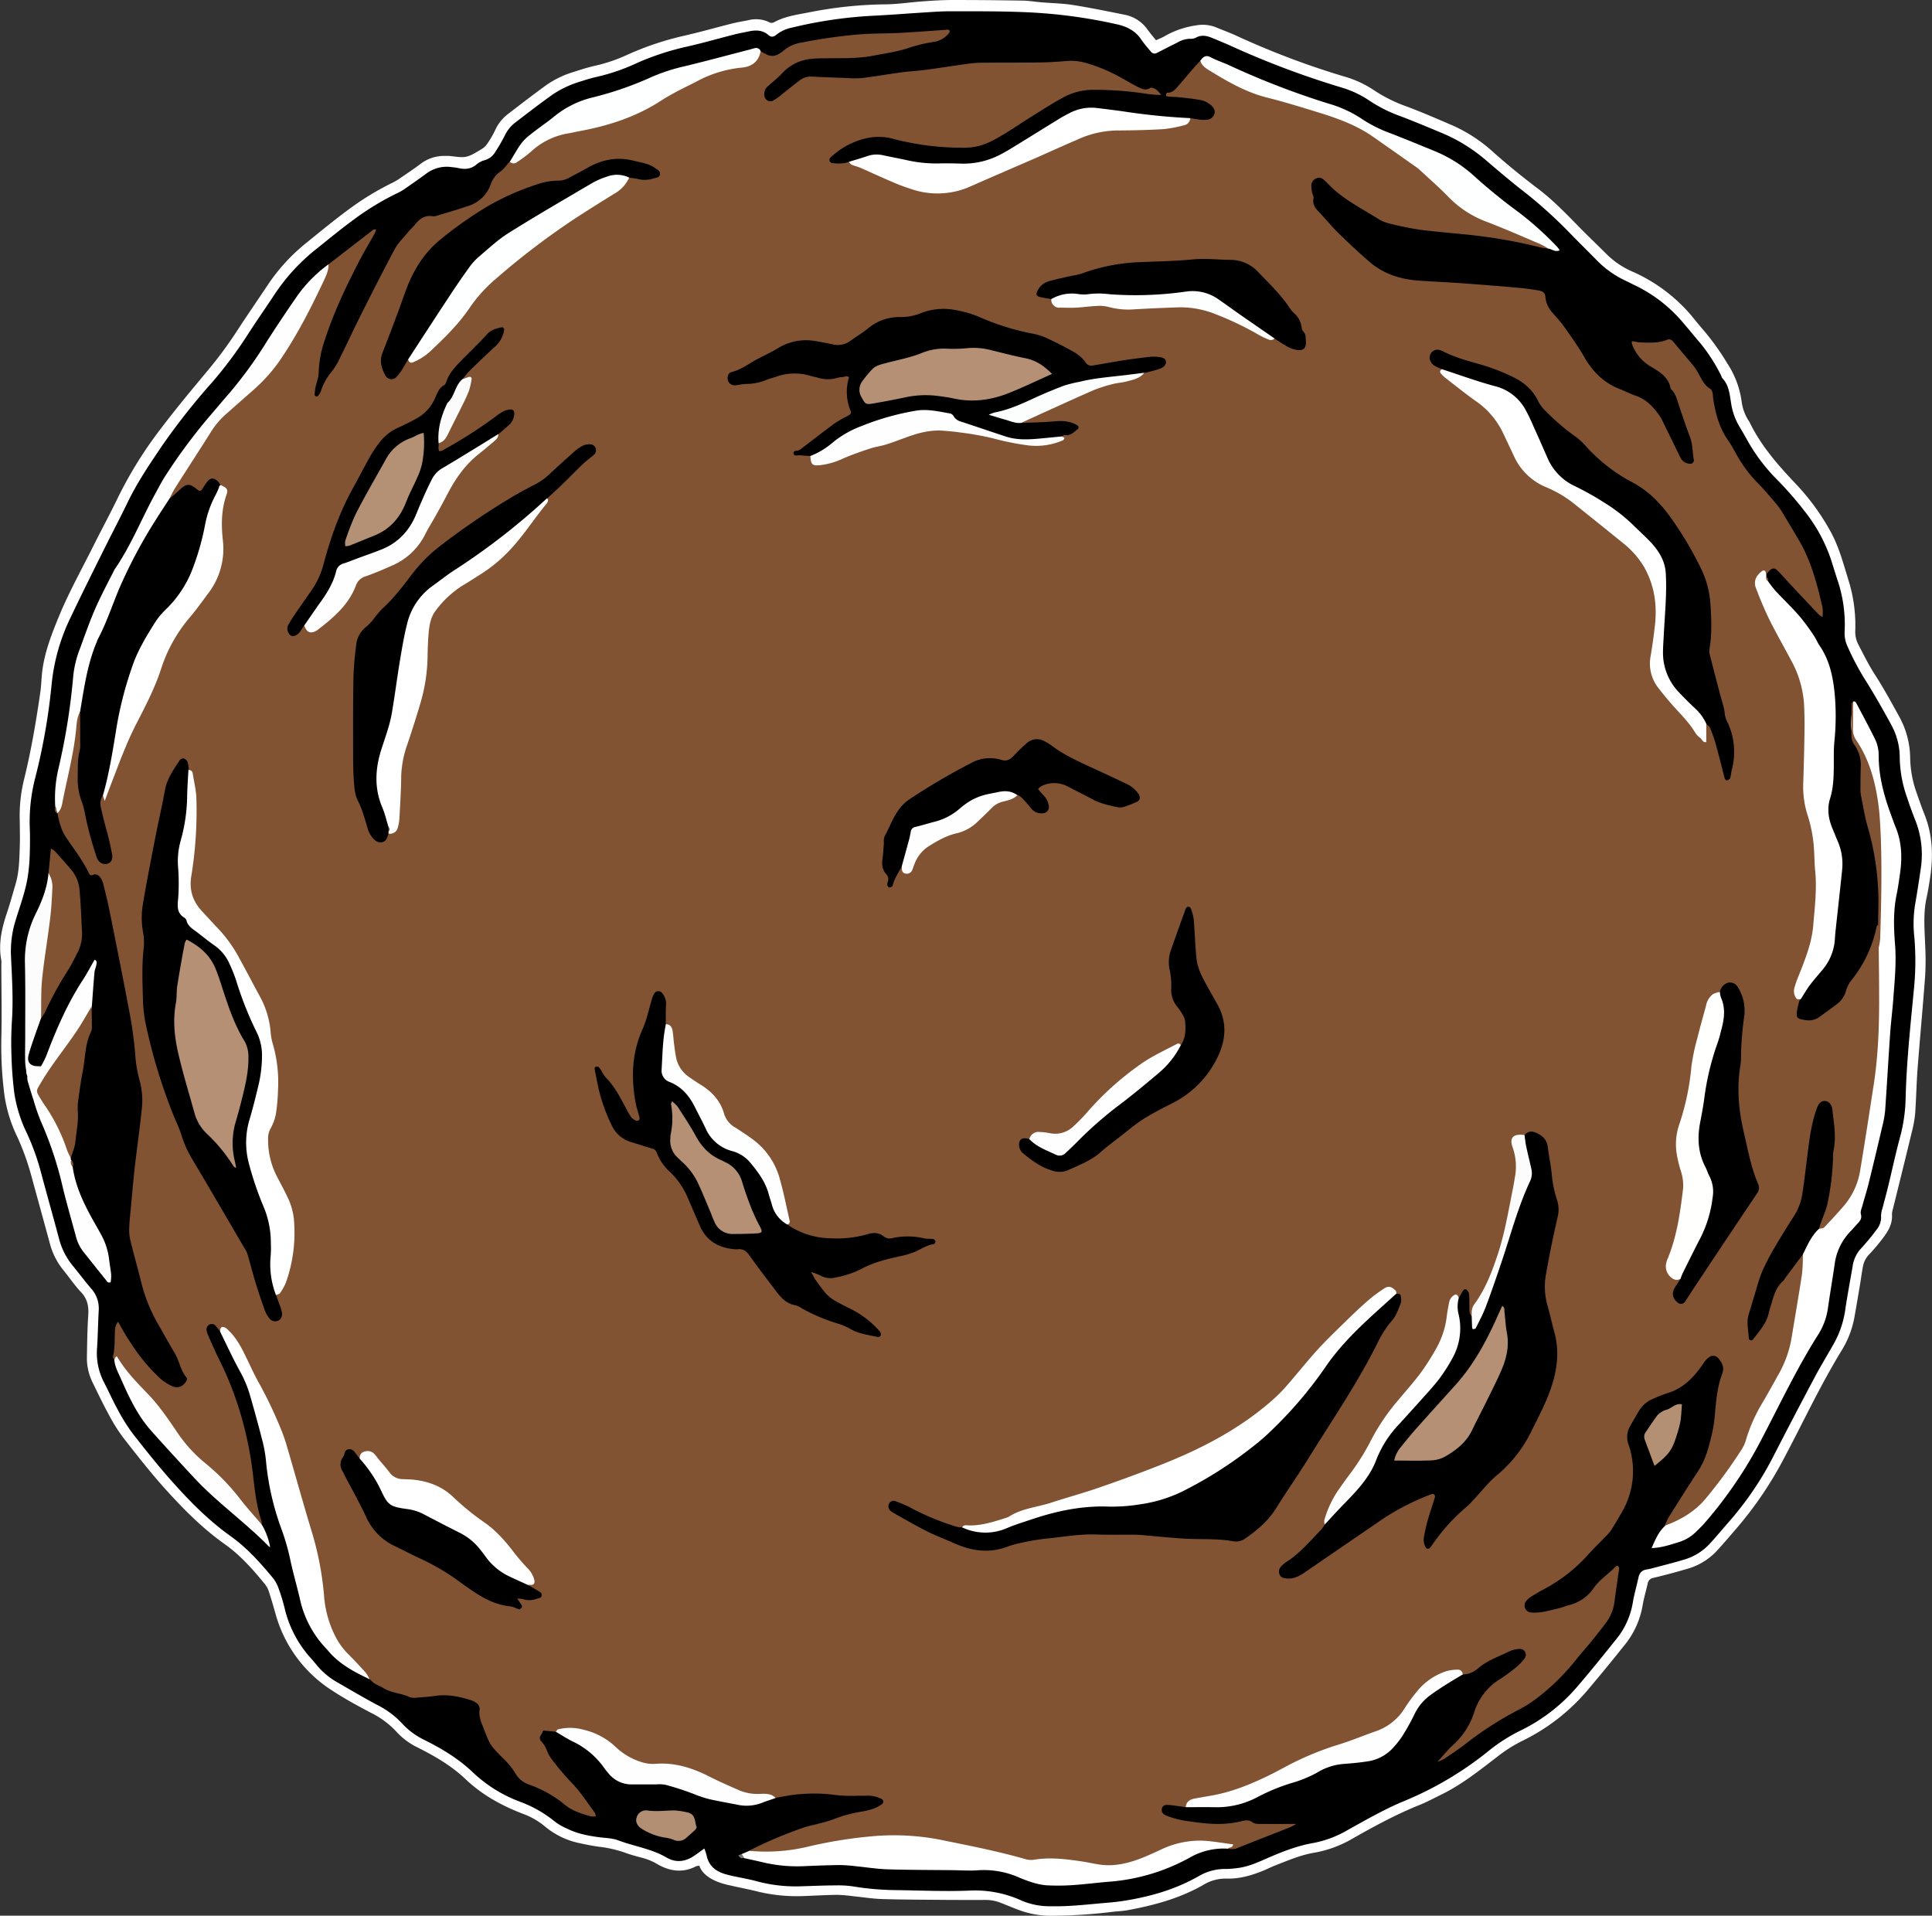 <svg xmlns="http://www.w3.org/2000/svg" viewBox="0 0 807.16 800.26"><rect x="0" y="0" width="807.16" height="800.26" fill="#333333" stroke="none"/><title>boulder</title><g id="Layer_2" data-name="Layer 2"><g id="boulder_Image" data-name="boulder Image"><path d="M292.16,779.36a6.84,6.84,0,0,0-1.32.24c-5.68,2.95-11.15,2.09-16.41-1a23.32,23.32,0,0,0-5.69-2.4c-2.62-.72-5.27-1.37-7.79-2.34a51.65,51.65,0,0,0-11.17-2.47c-2.84-.42-5.67-1-8.46-1.62A32.64,32.64,0,0,1,227.7,763a30.68,30.68,0,0,0-9.07-5.25c-8.89-3.38-17.17-7.92-24.07-14.48-6-5.71-13-9.74-20.29-13.39a28.9,28.9,0,0,1-8.75-6.6,37,37,0,0,0-10.73-7.88c-5.5-2.91-11-5.88-16.18-9.31a55.25,55.25,0,0,1-23.28-31.18c-1-3.52-2-7.06-3.16-10.53a10.85,10.85,0,0,0-2-3.23c-4.87-5.95-10-11.67-16.32-16.13-8.93-6.35-16.62-14-23.94-22.06-6.56-7.18-12.56-14.89-18.56-22.57a74.9,74.9,0,0,1-6.28-10.17c-2.22-4.06-4.2-8.25-6.23-12.41a23,23,0,0,1-2.54-10.62c.12-5.91.16-11.83.57-17.72.26-3.73-.33-6.85-3-9.68s-4.81-6-7.22-9a29.36,29.36,0,0,1-5.73-11c-2.54-9.4-5.15-18.78-7.71-28.17A106,106,0,0,0,7.3,475.06a59.33,59.33,0,0,1-5.41-17.32,158.82,158.82,0,0,1-1.33-23.9c.26-10.38,0-20.77,0-31.15a7.68,7.68,0,0,0,0-1.44c-1.31-6.82.12-13.31,2.28-19.75,1.38-4.08,2.51-8.24,3.72-12.38,1.4-4.8,1.51-9.77,1.68-14.71.15-4,.06-8,0-12A63.3,63.3,0,0,1,10,325.8c3-12.11,5.08-24.38,6.86-36.71.41-2.84.44-5.74.78-8.59,1-8.18,4-15.75,7.09-23.29,4.16-10,9.47-19.52,14.32-29.23,3.43-6.86,7.08-13.6,10.41-20.51a171,171,0,0,1,18-28.76c6.17-8.15,12.73-16,19.28-23.87A170.42,170.42,0,0,0,99,138.26c4.26-6.56,8.73-13,13.06-19.51a78,78,0,0,1,15.84-17.23C134,96.57,140,91.64,146.32,87a118.62,118.62,0,0,1,18-10.84,26.31,26.31,0,0,0,3.24-2c2.77-1.89,5.58-3.75,8.24-5.78a16.28,16.28,0,0,1,10.31-3.24c.48,0,1,0,1.44,0,2.38.15,4.87.79,7.13.34s4.32-1.92,6.38-3.1a7.42,7.42,0,0,0,2.42-2.21,39.32,39.32,0,0,0,3.38-5.78,17.42,17.42,0,0,1,5.29-6.7c5.45-4.19,10.89-8.39,16.46-12.4A40.08,40.08,0,0,1,239.85,30c2.88-.93,5.78-1.88,8.74-2.53a67.36,67.36,0,0,0,13.56-4.62,124.91,124.91,0,0,1,24-8c6.68-1.53,13.28-3.42,19.93-5.09,2.17-.54,4.39-.87,6.57-1.32a12.89,12.89,0,0,1,8.44.7,2.17,2.17,0,0,0,2.22.2c4.42-2.46,9.37-3.16,14.21-4.08a172.13,172.13,0,0,1,31.88-3.44c5.41,0,10.82-.89,16.24-1.26C389.79.25,394,0,398.1,0c9.59,0,19.19.09,28.78.25,2.71,0,5.4.48,8.11.71,4.45.37,9,.45,13.36,1.14C455.6,3.25,462.79,4.74,470,6.18a15.11,15.11,0,0,1,9.4,6.16c1.13,1.52,2.36,3,3.57,4.47,1.3-.6,2.36-1,3.31-1.53a36.91,36.91,0,0,1,13.47-4.68,15,15,0,0,1,8.42.87c2.65,1.1,5.35,2.09,8,3.28A340.2,340.2,0,0,0,561.73,32a43.57,43.57,0,0,1,12.53,5.85A62.26,62.26,0,0,0,588,44.6c6.41,2.41,12.7,5.16,19,7.87A63.39,63.39,0,0,1,624.1,63.76c6,5.33,12.18,10.33,18.55,15.15,7.43,5.62,13.64,12.53,20.22,19.06,3,2.93,5.93,5.82,8.89,8.74a35.37,35.37,0,0,0,10.82,7,68.52,68.52,0,0,1,25.76,20.21c1.3,1.62,2.65,3.2,4,4.76a106.29,106.29,0,0,1,9.39,13.27,38.13,38.13,0,0,1,5.92,15.94,19.35,19.35,0,0,0,3,8c.08.13.19.26.26.4,4.79,9.92,11.95,18.06,19.45,25.95a96.1,96.1,0,0,1,14.35,19.68c3.53,6.35,5.36,13.31,7.47,20.17a63.57,63.57,0,0,1,2.93,21.26,11.6,11.6,0,0,0,1.33,6c2.21,4.24,4.31,8.51,6.92,12.55,3.64,5.63,6.85,11.53,10.08,17.41a36.56,36.56,0,0,1,4.6,17.42,45.54,45.54,0,0,0,2.72,14.53c1,2.87,2,5.75,3.1,8.55,3.63,8.87,3.91,18,2.44,27.32-.42,2.68-.85,5.36-1.43,8-1.41,6.5-.81,13-.57,19.58a115.47,115.47,0,0,1,0,12.89c-.93,12.9-2.16,25.77-3.15,38.66-.47,6.21-.58,12.45-1,18.65a49.7,49.7,0,0,1-1.43,8c-2.61,10.86-5.31,21.7-8,32.56a6.39,6.39,0,0,0-.28,1.88c.24,3.59-1.32,6.55-3.35,9.26a74.46,74.46,0,0,1-6.14,7.35,9.76,9.76,0,0,0-2.62,5c-.49,2.5-.8,5-1.23,7.56-.79,4.72-1.57,9.45-2.43,14.16a40.11,40.11,0,0,1-5.44,13.75c-8.92,14.6-16.1,30.13-24.14,45.2a155.4,155.4,0,0,1-19.63,28.86c-2.72,3.14-5.38,6.33-8.21,9.36a26.62,26.62,0,0,1-12.11,7.44c-4.74,1.4-9.52,2.69-14.33,3.82a2.89,2.89,0,0,0-2.45,2.48c-.71,3.11-1.63,6.19-2.15,9.33a35.77,35.77,0,0,1-7.85,16.73q-6.87,8.63-14,17.08a84,84,0,0,1-28.31,22.47,58.71,58.71,0,0,0-10.49,6.64c-7.47,5.73-14.85,11.64-23.38,15.81-3,1.47-6,3.09-9.07,4.33-9.66,3.86-18.77,8.82-27.79,13.92a48.11,48.11,0,0,1-16,6c-5.76.92-11,3.21-16.35,5.27-1.78.69-3.49,1.57-5.26,2.3-4.91,2-10,3.45-15.33,3.28a17.77,17.77,0,0,0-9.58,2.6c-9.84,5.64-20.58,8.55-31.62,10.59-2,.37-4.12.45-6.19.67a214,214,0,0,1-26.3,1.68,38.37,38.37,0,0,1-13.1-2.45c-2.54-.95-5-2-7.58-3a17.35,17.35,0,0,0-6.55-1.17c-4.79.05-9.58,0-14.37,0-9.43-.09-18.86-.09-28.29-.36-4.14-.11-8.26-.8-12.4-1.2a62.33,62.33,0,0,0-6.66-.57c-4.79.06-9.58.36-14.37.52a69.28,69.28,0,0,1-18.54-1.83c-4-1-8.11-1.76-12.15-2.71a30.34,30.34,0,0,1-5.47-1.67C296.11,784.47,293.33,782.62,292.16,779.36Z" fill="#fff"/><path d="M294.25,772.18c-1.65,1.21-2.79,2.07-4,2.89-3.72,2.61-7.74,3.24-11.72.91-6.32-3.7-13.56-4.68-20.27-7.21-2.48-.93-5.32-.95-8-1.3-4.62-.62-9.16-1.49-13.36-3.6a23.82,23.82,0,0,1-5-2.86A51.13,51.13,0,0,0,217,752.55a58.28,58.28,0,0,1-19.41-12.14c-6-5.73-12.91-9.89-20.22-13.54a31,31,0,0,1-9.56-7.1,36.5,36.5,0,0,0-10.35-7.63c-5.62-3-11.13-6.28-16.68-9.45a30.9,30.9,0,0,1-8.71-7.43c-.71-.86-1.42-1.73-2.18-2.55a47.09,47.09,0,0,1-11-21,79.84,79.84,0,0,0-2.68-8.68,14.08,14.08,0,0,0-2.39-4.1c-5.22-6.28-10.68-12.37-17.36-17.14C87.68,635.53,80.08,628,72.9,620c-6.11-6.75-11.78-13.9-17.39-21.06a76.28,76.28,0,0,1-6.35-10.14c-2.09-3.77-3.81-7.74-5.82-11.56a26.55,26.55,0,0,1-2.77-14.39c.32-5.1.39-10.21.67-15.32a12.43,12.43,0,0,0-3.14-9.25c-2.62-3-5-6.26-7.53-9.33a29.34,29.34,0,0,1-5.88-11.4c-2.42-9.11-5-18.18-7.43-27.27a99.47,99.47,0,0,0-5.93-16.69A58.15,58.15,0,0,1,6,456.77a160,160,0,0,1-1.22-16.23A143.74,143.74,0,0,1,5,426.16c.57-9,0-17.9-.41-26.83a43.33,43.33,0,0,1,2-15.09c1.9-6.25,4.25-12.4,5.14-18.93a75.62,75.62,0,0,0,.69-8.1c.12-4,.17-8,0-12a73,73,0,0,1,2.33-20.4,257,257,0,0,0,6.79-38.67,82.17,82.17,0,0,1,8.05-28.39c4.52-9.53,9.24-18.95,13.93-28.4,3.19-6.44,6.57-12.79,9.69-19.27,4.1-8.52,9.38-16.31,14.66-24.1a278.89,278.89,0,0,1,20.8-26.32,175.75,175.75,0,0,0,15.14-20.38c3.64-5.64,7.51-11.14,11.2-16.74A81.21,81.21,0,0,1,132.18,104c5.23-4.21,10.43-8.47,15.84-12.44a112.24,112.24,0,0,1,18.44-11.1,23.37,23.37,0,0,0,3.26-2c2.88-2,5.76-4,8.6-6.1a14.17,14.17,0,0,1,10.45-2.54,27,27,0,0,1,2.84.41c2.81.64,5.33.36,7.61-1.66a9.25,9.25,0,0,1,3.41-1.69A7.48,7.48,0,0,0,207,63.34a73.21,73.21,0,0,0,3.85-6.63,14.78,14.78,0,0,1,4.46-5.54c5.2-4,10.39-8,15.73-11.79a43,43,0,0,1,12.17-5.54,57.46,57.46,0,0,1,6-1.71,82.87,82.87,0,0,0,17.19-5.94,112,112,0,0,1,20.93-6.79c6.54-1.49,13-3.36,19.49-5,2-.51,4.06-.87,6.1-1.3,2.93-.62,5.73-.55,8.14,1.56,1.22,1.07,2.29.71,3.39-.22a15.26,15.26,0,0,1,6.49-2.92,182.55,182.55,0,0,1,33.62-4.93c7.18-.35,14.35-.93,21.52-1.38,3.51-.21,7-.5,10.54-.49,10.71,0,21.44-.08,32.13.39a214.06,214.06,0,0,1,37.95,5.06c4.21.95,7.77,2.75,10.2,6.51a58.39,58.39,0,0,0,3.91,4.85,1.87,1.87,0,0,0,2.53.57c2.84-1.46,5.7-2.9,8.55-4.33a10.69,10.69,0,0,1,5.46-1.57,4.51,4.51,0,0,0,2.29-.48c2.19-1.2,4.32-.84,6.46,0,2.66,1.1,5.32,2.19,7.95,3.36a365.57,365.57,0,0,0,46.16,17.4,42.17,42.17,0,0,1,12.1,5.69,60,60,0,0,0,12.83,6.39c6.27,2.39,12.47,5,18.65,7.59a69.67,69.67,0,0,1,17.68,11.36c5.24,4.45,10.47,8.92,15.92,13.1a195.18,195.18,0,0,1,19.79,18.12c3.25,3.31,6.56,6.55,9.8,9.87a41.2,41.2,0,0,0,12.46,8.81c1,.46,2,1,3,1.49a60.58,60.58,0,0,1,21.07,16.31c2.39,2.79,4.7,5.65,7.1,8.44A71,71,0,0,1,719.11,157c.15.28.16.67.37.88,3,3.08,3.17,7.19,3.83,11.06a26.69,26.69,0,0,0,3.46,9.37c1,1.64,1.94,3.31,2.9,5a75.56,75.56,0,0,0,11.88,16.16,145.41,145.41,0,0,1,12.33,14,66.65,66.65,0,0,1,10.86,19.63c1,3,1.9,6.1,2.91,9.13a58,58,0,0,1,3,21.71,13.39,13.39,0,0,0,1.4,6.49,108.68,108.68,0,0,0,6.92,13.11c4,6.33,7.71,12.89,11.3,19.48a28.44,28.44,0,0,1,3.41,13.82,52.36,52.36,0,0,0,3.1,16.41q1.57,4.78,3.43,9.46a38.86,38.86,0,0,1,2.24,20.24c-.73,5.06-1.51,10.11-2.39,15.14a50.83,50.83,0,0,0-.28,13.38,116.65,116.65,0,0,1-.11,21.06c-1.46,15.42-3.15,30.83-3.53,46.34a67.72,67.72,0,0,1-2.31,16.09c-1.88,6.93-3.37,14-5.07,20.95-.71,2.95-1.54,5.87-2.28,8.81a10.41,10.41,0,0,0-.61,3.24,8.08,8.08,0,0,1-1.91,5.77,94.11,94.11,0,0,1-6.08,7.4,13.84,13.84,0,0,0-3.84,7.55c-.45,2.84-1,5.66-1.48,8.49-.59,3.47-1.23,6.92-1.7,10.4a40.57,40.57,0,0,1-5.09,14.37c-2.51,4.46-5.2,8.81-7.59,13.33q-9,16.93-17.76,34a133.72,133.72,0,0,1-18.1,26.44c-2.62,3-5.18,6.08-7.86,9a23.51,23.51,0,0,1-10.85,6.79c-4.59,1.38-9.24,2.53-13.87,3.77-.62.16-1.25.27-1.88.37-2,.32-3,1.58-3.37,3.51-.73,3.43-1.75,6.81-2.32,10.27a32.83,32.83,0,0,1-7.07,15.52c-5.12,6.35-10.2,12.73-15.52,18.9a73.5,73.5,0,0,1-23.94,18.88,70.49,70.49,0,0,0-14.09,9,142.68,142.68,0,0,1-35.4,20.84c-7.93,3.32-15.45,7.67-23,11.84a45,45,0,0,1-14.25,5.44c-7.16,1.22-13.81,3.91-20.4,6.81-3.81,1.68-7.63,3.29-11.83,3.74a34.29,34.29,0,0,1-4.29.34,21.84,21.84,0,0,0-11.47,2.94c-9.57,5.49-19.95,8.52-30.75,10.27-2.67.44-5.38.72-8.09.95-7.64.63-15.26,1.6-23,1.41A29.59,29.59,0,0,1,426.94,794a46.93,46.93,0,0,0-22.32-4.21c-10.21.38-20.46-.1-30.69-.23A117.62,117.62,0,0,1,356.27,788a41.67,41.67,0,0,0-7.16-.4c-4.64,0-9.27.22-13.91.35A62.6,62.6,0,0,1,316.67,786c-3.54-1-7.17-1.58-10.76-2.37-.78-.17-1.56-.38-2.33-.58-4.33-1.14-7.51-3.45-8.41-8.15A23,23,0,0,0,294.25,772.18Z"/><path d="M232.24,723.42l-5.28-.54a19.2,19.2,0,0,1-1,2,1.89,1.89,0,0,0,.22,2.59,11.55,11.55,0,0,1,2.42,4.06,16.51,16.51,0,0,0,2.45,4.09,107.34,107.34,0,0,0,7.44,8.75c3.86,3.88,6.72,8.5,10,12.81a5.28,5.28,0,0,1,.42,1.58,8.1,8.1,0,0,1-2,0c-4-1.08-8-2.33-11.23-5.1a48.38,48.38,0,0,0-14.57-8.14,10.55,10.55,0,0,1-6-5.08,31.19,31.19,0,0,0-5.21-6.2c-5.17-5.3-5.2-5.26-7.85-12.28-1-2.53-2.14-5-1.66-7.85a2.91,2.91,0,0,0-1.51-2.81,6.37,6.37,0,0,0-1.67-.92c-5.05-1.64-10.15-2.74-15.52-1.94-2.52.37-5.07.54-7.62.73a6.1,6.1,0,0,1-2.84-.19c-3.59-1.73-7.79-1.68-11.2-3.91-1.58-1-3.56-1.4-4.82-2.94a8.93,8.93,0,0,1-.87-.87l0,.18C147.64,695,140.27,689,137,679.58a73.76,73.76,0,0,1-3.29-16.87c-1.19-11.84-4.76-23.14-8.3-34.4-4-12.78-6.55-26-12.42-38.22-4.51-9.36-9.68-18.36-14.25-27.68-1.25-2.55-2.61-6.1-6.71-5.92a19,19,0,0,0-1.92-2.64,2.09,2.09,0,0,0-2.61-.52,2.25,2.25,0,0,0-1.18,2.41,8.66,8.66,0,0,0,.71,2.25c1.62,3.63,3.18,7.3,5,10.86a138.42,138.42,0,0,1,9.63,25.91,146.1,146.1,0,0,1,4,21c.78,6.61,1.43,13.29,3.61,19.67a4.71,4.71,0,0,1,.06,1.41c-1.47,1-1.92-.52-2.62-1.17a58.19,58.19,0,0,1-6.76-8,105,105,0,0,0-18.79-18.88c-2.79-2.24-4.68-5.2-6.7-8C69,593,63.6,585.05,56.41,578.59,53,575.51,51.23,571,47.75,568c-.2-.42-.65-.9-.56-1.25.87-3.45.65-7,.82-10.46a6.53,6.53,0,0,1,1.31-4.17c1.12,2,2.1,3.77,3.16,5.52s2.05,3.23,3.12,4.82A73.08,73.08,0,0,0,66.68,575.6,20,20,0,0,0,71.83,579c2.48,1.15,4.71.23,6.08-2.18a1.51,1.51,0,0,0,.07-1.32c-2.61-3-3-7-5-10.28-2.4-4-4.59-8-6.9-12.05A65.81,65.81,0,0,1,59.2,536.4c-1.6-6.34-3.37-12.63-4.91-19a19.58,19.58,0,0,1-.26-5.2c.07-2.22.33-4.44.54-6.66.57-6,1.07-12.06,1.75-18.07.9-7.92,2.06-15.8,2.86-23.72A32,32,0,0,0,58.24,451a51.88,51.88,0,0,1-1.76-10.82c-.49-5.39-1.16-10.78-2.16-16.1-2.67-14.24-5.52-28.45-8.37-42.67-.84-4.21-1.86-8.4-2.92-12.57a7.54,7.54,0,0,0-1.6-2.85,2.25,2.25,0,0,0-2.65-.49,1.17,1.17,0,0,1-1.6-.63c-2.51-5.38-6.17-10-9.48-14.9-2.07-3-3-6.64-3.69-10.26,2.29-13.08,5.4-26,7.27-39.16.18-1.31.27-3,2.28-3.06,2.52,5.32,1.71,11,.87,16.35-2.31,14.81,3.16,28.2,6.76,42,.35,1.33,1.18,3.09,2.85,2.66,1.86-.47,1.13-2.36.91-3.68-.78-4.71-2.08-9.3-3.31-13.92-.77-2.9-1.62-5.89.47-8.67,1.16.28,1.58-.21,2-1.36,4.42-13.87,10.6-27,17.31-39.84A18.12,18.12,0,0,0,63,287.49c4.29-15.76,13.47-28.7,23.46-41.23,3.68-4.62,5.18-10.09,5.33-16,.2-7.77-1-15.62,1.25-23.3a3.07,3.07,0,0,0-1.13-3.42c-2.06-2.24-3.93-2.45-5.78.33-1,1.51-2.33,3-4.31,1.44-2.67-2.06-4.65-1-6.72,1-1.2,1.12-2.23,2.91-4.41,2.08-.89-2,.42-3.42,1.35-4.8,6-8.84,11.52-18,17.44-26.86,3.13-4.69,7.67-8.12,12.07-11.51,11.32-8.73,18.29-20.67,24.84-32.93,3.83-7.16,7.17-14.57,10.81-21.83q9.42-7.29,18.83-14.56c.17-.12.54,0,1.11,0a12,12,0,0,1-.65,1.71c-2.09,3.76-4.34,7.44-6.31,11.26-5.51,10.63-10.67,21.4-14.36,32.83a45.21,45.21,0,0,0-2.69,14c0,2-.88,4-1.3,6a25.38,25.38,0,0,0-.39,3.27c0,.2.36.53.61.6a1,1,0,0,0,.84-.17,7.63,7.63,0,0,0,1.18-2,23.47,23.47,0,0,1,4.32-7.92,27.17,27.17,0,0,0,3.29-5.26c3.13-6.28,6.07-12.65,9.22-18.92,4.59-9.12,9.19-18.23,14-27.21,1.41-2.62,3.67-4.78,5.59-7.12.91-1.11,2-2.08,2.9-3.19,1.91-2.32,4-4,7.34-3.45a4.24,4.24,0,0,0,1.88-.25c4.42-1.34,8.87-2.61,13.24-4.11a14.52,14.52,0,0,0,9.22-9.1,10.3,10.3,0,0,1,3.94-5.16c1.51-1.07,2.6-2.74,3.87-4.14,3.61-1.12,6.45-3.48,9.17-5.92a27.47,27.47,0,0,1,14.43-7,113.51,113.51,0,0,0,43.6-16.19c9-5.6,18.65-10.59,29.64-11.52,3.81-.33,5.53-3.43,8-5.53.84.44,1.67.91,2.52,1.32a5.07,5.07,0,0,0,5.44-.4,13.29,13.29,0,0,0,1.57-1.09,15.19,15.19,0,0,1,7.78-3.48,222.84,222.84,0,0,1,23.19-3.34c5.91-.5,11.81-.38,17.71-.68,6.37-.33,12.74-.84,19.11-1.27a3.87,3.87,0,0,1,.95-.09,1,1,0,0,1,.71.43.92.92,0,0,1-.1.85,10,10,0,0,1-6.35,3.83,61.56,61.56,0,0,0-10.23,2.4c-5,1.73-10.23,2.41-15.39,3.41-6.65,1.27-13.37.93-20.07,1.06-1.76,0-3.52,0-5.26.2a18.86,18.86,0,0,0-12.62,6.14c-1.83,2-4,3.61-6,5.44A4.25,4.25,0,0,0,319.36,40a2.54,2.54,0,0,0,3.54,2.09,22.49,22.49,0,0,0,3.5-2.45c2.51-2,5-4,7.5-5.93A7.69,7.69,0,0,1,339.22,32c4.94.25,9.88.43,14.83.6a39.14,39.14,0,0,0,6.22,0c5.38-.67,10.72-1.62,16.09-2.34,3.47-.47,7-.65,10.46-1.1,5.53-.73,11-1.61,16.57-2.38a45.64,45.64,0,0,1,5.7-.56c8.63-.09,17.27,0,25.9-.14,3.82-.06,7.65-.35,11.46-.66a23.57,23.57,0,0,1,8.47,1.25,68.32,68.32,0,0,1,14,6.09c2.11,1.15,4.14,2.42,6.29,3.47,1.7.83,3.49,1.78,5.41.48.93-.74,1.82-.24,2.68.12,1.05.45,2.23,1.07,2.05,2.31s-1.57,1.49-2.67,1.54a53.38,53.38,0,0,1-10.92-1.1c-13.67-2.16-26.31-.26-37.52,8.48-3.9,3-8.44,5.17-12.43,8.08-9.26,6.74-19.53,7.74-30.51,6.46-7.15-.83-14.12-2.52-21.19-3.65-8-1.28-14.91,1.46-21,7,1.95,1.83,4,.45,5.76,1.06,8.4,3.05,16.22,7.51,24.73,10.34,8.72,2.89,17.17,2.83,25.68-.93,13.14-5.81,26.63-10.9,39.49-17.31,10.42-5.19,21.41-5.88,32.57-6.39,3-.14,6.08.11,9.11-.09,3.7-.24,7.32-.82,10.09-3.67,1.69-.9,3.44-.13,5.17-.18,1.45,0,3.15-.06,3.44-1.84s-1.15-2.57-2.52-3.09A33.55,33.55,0,0,0,491,41.74c-1.43,0-3,.07-4.11-.93s-.38-1.64.62-2.12c1.78.18,3-.8,4.08-2,2.39-2.73,4.71-5.51,7.08-8.26.91-1.05,1.89-2.05,2.83-3.08,13.7,11.19,30.5,15,46.93,19.58a100.17,100.17,0,0,1,32.16,15.56,238.23,238.23,0,0,1,28.69,23.84c3.09,3.1,7,5,11,6.69,7.69,3.14,15.52,6,23,9.62,1.5.73,3.54.92,3.64,3.24a32.27,32.27,0,0,1-3.25-.5,209.89,209.89,0,0,0-23.47-4.52c-8.85-1.19-17.77-1.73-26.62-2.84a129,129,0,0,1-13.11-2.66A14.41,14.41,0,0,1,576,91.54c-7.41-4.64-15.37-8.53-21.46-15.06a15.73,15.73,0,0,0-1.4-1.31,2.83,2.83,0,0,0-3.08-.72,3.29,3.29,0,0,0-2.2,2.89,12.34,12.34,0,0,0,.27,2.83c.16.93.79,1.9.63,2.74-.51,2.6.87,4.19,2.46,5.86,2.76,2.88,5.29,6,8.14,8.78,4.23,4.12,8.53,8.18,13,12,5.79,4.92,12.76,7.12,20.26,7.66,6.2.44,12.42.7,18.63,1.15q11.68.84,23.36,1.88c2.7.23,5.39.63,8.06,1.07,1.65.26,2.93.86,3,3a10.87,10.87,0,0,0,3,6.38c1.77,2.06,3.62,4.07,5.17,6.29,2.84,4,5.69,8.11,8.17,12.38,3.49,6,8.11,10.6,14.66,13.15,2.23.86,4.36,2,6.62,2.78,4.52,1.48,7.49,4.72,10.09,8.43a18.08,18.08,0,0,1,1.38,2.52q3.68,7.51,7.32,15a4.69,4.69,0,0,0,4.61,2.47,1.72,1.72,0,0,0,1-1.34c-.6-3.28-.45-6.67-1.66-9.87-1.58-4.17-3-8.41-4.42-12.63-.88-2.55-1.36-5.28-3.42-7.27a.81.81,0,0,1-.25-.41c-.9-4.83-4.81-7-8.48-9.19a18,18,0,0,1-7.54-9,2.86,2.86,0,0,1-.2-.92,1.52,1.52,0,0,1,.14-.53c1.22.17,2.46.44,3.7.49,3.67.16,7.36.3,10.88-1.08a2,2,0,0,1,2.52.68c2.86,3.43,5.78,6.82,8.62,10.28a21.45,21.45,0,0,1,2.07,3.21c1.32,2.36,2.38,4.89,4.93,6.33a2.76,2.76,0,0,1,.88,1.58,13,13,0,0,1,.22,1.89c.89,6.55,2.58,12.79,6.47,18.31,1.56,2.2,2.73,4.69,4.13,7a55,55,0,0,0,8.14,10.61c2.81,2.82,5.34,5.92,7.94,8.95a22.92,22.92,0,0,1,2.21,3.13c2.47,4.1,4.94,8.19,7.33,12.34,4.93,8.54,7.3,18,9.53,27.47a18.39,18.39,0,0,1,0,4,7.5,7.5,0,0,1-1.45-.88q-6.42-6.78-12.78-13.61c-1.31-1.39-2.59-2.82-3.89-4.22-2-2.15-2.89-2.09-4.86.26a8.5,8.5,0,0,1-.68.66c-4.17,1.65-3.43,4.77-2.27,7.9a129.39,129.39,0,0,0,11.2,22.24c8.09,13.25,9.61,27.54,8.14,42.5a84.79,84.79,0,0,0,1.39,27.58c5.27,23,5.67,45.89-4,68.1-1.33,3.05-1.94,6.09-.26,9.21a35.28,35.28,0,0,0-1,3.61c-.75,4.21-.5,4.47,3.66,5.09a7.67,7.67,0,0,0,5.82-1.61c2.33-1.67,4.65-3.34,6.91-5.08a10.07,10.07,0,0,0,3.81-5.37,12.85,12.85,0,0,1,2.33-4.64,52.52,52.52,0,0,0,10.5-22.25,3.9,3.9,0,0,1,.38-.87c2.53,2.46,1.16,5.65,1.59,8.51a405.52,405.52,0,0,1-6.8,90.33,46,46,0,0,1-14,26c-1.38,1.3-2.71,2.77-4.87,2.64-2.76-1.94-.57-4,0-5.93a113.35,113.35,0,0,0,3.93-41.65c-.15-1.63.08-4.08-2.28-4.11-2.14,0-2.3,2.35-2.8,4-2.35,7.53-3.24,15.37-3.76,23.14a51.93,51.93,0,0,1-10,27.52c-6.71,9.27-10.08,19.88-13.29,30.61a18.08,18.08,0,0,0-.38,9.74,18.47,18.47,0,0,0,6.47-11.28c1.75-8.78,8.3-14.57,13-21.49a1.77,1.77,0,0,1,1.73-.6c2.05,2.92,1.24,6.15.85,9.26-.95,7.61-2.42,15.15-3.58,22.73-1.47,9.68-5.58,18.32-10.5,26.59-3.77,6.34-6.44,13.19-9.73,19.71-6.48,12.81-14,25.22-26.94,32.89-2.23,1.32-4.4,3.4-7.45,2.28a27.18,27.18,0,0,1,1.57-3.42c4.08-6.49,8.16-13,12.36-19.38,3.23-4.93,4.57-10.51,5.87-16.1a59.92,59.92,0,0,0,1.13-8c.51-5.57,1-11.16,3-16.42,1-2.73,0-4.62-1.58-6.51a2.77,2.77,0,0,0-3.88-.46,8.21,8.21,0,0,0-1.71,1.62c-.61.74-1.09,1.58-1.65,2.36-3.61,5-7.87,9.2-14,11a62.07,62.07,0,0,0-5.79,2.28,12.32,12.32,0,0,0-6.14,5.13c-1.32,2.19-2.59,4.4-3.84,6.63a8.9,8.9,0,0,0-.54,7.41,34,34,0,0,1-3.18,29c-1.29,2.21-2.58,4.42-3.94,6.58a14.13,14.13,0,0,1-1.8,2.21c-2.65,2.78-5.42,5.44-8,8.29A66.34,66.34,0,0,1,644.79,664c-1.7.89-3.33,1.9-5,2.91a10.28,10.28,0,0,0-1.84,1.51,3.05,3.05,0,0,0-.71,3.53,2.89,2.89,0,0,0,2.7,1.66c3.91.28,7.58-.92,11.3-1.78,1.4-.32,2.73-.92,4.12-1.27a17.59,17.59,0,0,0,10.46-7.16c2.52-3.63,6.22-5.91,9.19-9a1.08,1.08,0,0,1,.41-.25c.14,0,.35-.09.44,0a1.49,1.49,0,0,1,.52.63,2.53,2.53,0,0,1,0,.95c-.62,4.42-1.28,8.83-1.86,13.25a18.26,18.26,0,0,1-3.49,8.81q-3,4-6.21,7.91c-2,2.48-4.15,4.85-6.15,7.34a92.62,92.62,0,0,1-16.3,16.15,53.36,53.36,0,0,1-7.64,4.91,140.21,140.21,0,0,0-22.54,14.46c-2.89,2.26-6,4.25-9,6.29a14.2,14.2,0,0,1-2.6,1.07l0,0c2.15-2.34,4.16-4.83,6.49-7a30.88,30.88,0,0,0,8.77-13.52,25,25,0,0,1,10.49-13.76,72.1,72.1,0,0,0,6.23-4.47,25.76,25.76,0,0,0,4.38-4.35,2.48,2.48,0,0,0-2.21-4,11.37,11.37,0,0,0-4.13,1c-4.57,2.23-9.45,3.88-13.39,7.33a9.76,9.76,0,0,1-6.16,2.35c-5.58-1.82-9.94.72-14.08,4-4,3.11-6.79,7.2-9.53,11.33-3,4.6-7.24,7.48-12.27,9.55-9.62,4-19.74,6.46-29.29,10.63-7.19,3.14-13.83,7.33-21.06,10.38a84.7,84.7,0,0,1-20.61,6.18,19.05,19.05,0,0,0-8.88,3.35c-2.19-.3-4.39-.67-6.59-.89s-2.9.17-3.26,1.25c-.45,1.31.13,2.58,2,3.26a38.38,38.38,0,0,0,7.34,2c5.82.86,11.67,1.74,17.59,1.24a39.7,39.7,0,0,0,5.65-.85c1.86-.44,3.49-1,5.37.41,1,.73,2.76.55,4.18.57,4.39.06,8.78,0,14,0-1.43.76-2.06,1.17-2.75,1.44-7.11,2.81-14.24,5.56-21.33,8.41a6.35,6.35,0,0,1-4.62.44c-4.05-2.44-8.63-2-13-1.88a38.12,38.12,0,0,0-16.54,4.45c-9.85,5.05-20.1,6.9-31.12,4.41-6.7-1.52-13.56-2.34-20.48-1.13-2.25.39-4.44-.35-6.61-.89-7.91-2-15.91-3.61-23.8-5.63-21.2-5.43-42.19-3.78-63.12,1.14a72.31,72.31,0,0,1-20,1.95c-1.87-.08-3.9.24-5.32-1.5a175.54,175.54,0,0,1,22.84-9.68c2.1-.73,4.32-1.11,6.46-1.7a50.94,50.94,0,0,0,6.41-1.91,53,53,0,0,1,11.05-3c3.13-.58,6.27-1.22,8.88-3.28a1.2,1.2,0,0,0-.17-2,12.42,12.42,0,0,0-5.49-1.44c-1.91.08-3.83,0-5.75.07a62,62,0,0,1-10-.58,66.44,66.44,0,0,0-13.38-.07c-3.31.19-6.59,1-9.89,1.5-11.12.52-20.74-3.92-30.32-8.82a35.08,35.08,0,0,0-18.48-4.16,22.55,22.55,0,0,1-17.15-6.06A32,32,0,0,0,232.24,723.42Z" fill="#815332"/><path d="M695.83,637.23c6.36-2.36,12.11-5.73,16.53-10.93a201,201,0,0,0,15.54-21.24,15.48,15.48,0,0,0,1.64-3.93,67.72,67.72,0,0,1,6.84-15.24c2.44-4.11,4.73-8.31,7.06-12.49a46.45,46.45,0,0,0,5.19-15.33c1.41-8.66,2.93-17.29,4.24-26a72.46,72.46,0,0,0,.34-8.09c.12-4.61,3.06-9.29,6.72-10.67.73-.17,1.7-.1,2.14-.55,2.76-2.87,5.47-5.8,8.08-8.81a30.09,30.09,0,0,0,7-15c2-12,3.82-23.93,5.67-35.91,1.95-12.66,2.33-25.41,2.25-38.19,0-6.37-.11-12.74-.17-19.12.85-8.88.46-17.79.26-26.68-.14-5.86-.83-11.72-.82-17.6,0-14.87-2.82-29-9.61-42.38-2.42-4.8-1-10.58-.57-15.94.82-.4,1.19.25,1.45.75,2.62,4.93,5.26,9.85,7.74,14.85a15.68,15.68,0,0,1,1.54,7c0,8.42,2.15,16.42,5,24.26.66,1.8,1.29,3.61,2,5.37,2.62,6.24,2.87,12.72,1.94,19.31-.42,3-.84,6-1.45,9-1.45,7-1.2,14-.65,21,.59,7.55-.18,15-.73,22.48-.36,4.94-1,9.86-1.34,14.8-.74,10.68-1.33,21.37-2.08,32a43.56,43.56,0,0,1-1.18,6.59c-1.86,7.93-3.74,15.85-5.69,23.75-.76,3.09-1.75,6.13-2.58,9.21-.33,1.22-1,2.59-.67,3.69.45,1.73-.24,2.72-1.26,3.8s-2.13,2.39-3.23,3.54a24,24,0,0,0-6.48,13.61c-.88,6-1.9,12-2.76,18a28,28,0,0,1-4,11.19c-9.62,15.13-17.1,31.41-25.52,47.17a177.94,177.94,0,0,1-21.48,31.07c-1.23,1.47-2.6,2.82-4,4.17a17.38,17.38,0,0,1-7.3,4.44c-3.63,1.11-7.23,2.38-11.4,2.51C691.58,643.05,693,639.75,695.83,637.23Z" fill="#fff"/><path d="M752.23,417.52c-.57-.11-1.4,0-1.67-.36a5.07,5.07,0,0,1-.87-4.53A33.58,33.58,0,0,1,750.9,409c.74-1.93,1.54-3.85,2.28-5.78,2.05-5.38,3.88-10.82,4.36-16.6.63-7.62,1.58-15.23.81-22.91-.26-2.53-.27-5.09-.42-7.64a58.24,58.24,0,0,0-2.57-15,39,39,0,0,1-2-13.66q.38-11,.53-22c.06-3.83,0-7.66-.2-11.48a43.69,43.69,0,0,0-5.45-18.18c-2.89-5.5-6-10.88-8.79-16.45-2.18-4.41-4.07-9-5.84-13.59-1.11-2.88.05-5.28,2.48-7.09,1-.72,1.51-.32,1.84,1.41l0,1.16c.27.43.21,1,.58,1.39a51.75,51.75,0,0,0,3.18,4.15c3.36,3.63,7,7.06,10.21,10.78a89.52,89.52,0,0,1,5.95,8.09c.9,1.31,1.47,2.84,2.37,4.15,4.22,6.15,5.62,13.16,6.31,20.37a103.73,103.73,0,0,1-.15,19.62c-.35,3.64-.21,7.34-.25,11-.06,4.32-.23,8.62-1.54,12.79-1.36,4.34-.7,8.53,1,12.62.69,1.62,1.32,3.26,2,4.85a23.91,23.91,0,0,1,2,12.64c-.81,7.94-1.72,15.88-2.57,23.82-.16,1.43-.33,2.86-.4,4.29a22,22,0,0,1-5.37,13.55c-1.85,2.2-3.74,4.38-5.47,6.67C754.57,413.72,753.45,415.66,752.23,417.52Z" fill="#fff"/><path d="M313.07,773.16a74.91,74.91,0,0,0,24.23-1.69,189.52,189.52,0,0,1,28.82-4.54A101.67,101.67,0,0,1,395.17,769c11.1,2.25,22.21,4.46,33.11,7.59a8.78,8.78,0,0,0,3.74.28c6.57-1.11,13.06-.28,19.54.65,2.53.36,5,.93,7.55,1.33,5.85.93,11.45-.28,16.89-2.3,3-1.11,5.88-2.46,8.78-3.79a37.62,37.62,0,0,1,18.09-3.83c4.11.25,8.19,1,12.3,1.52-.2,1.6-1.6,1.12-2.16,1.81a28.43,28.43,0,0,0-16.09,3.81,82.63,82.63,0,0,1-33.72,10c-5.09.42-10.17,1.09-15.27,1.42a90,90,0,0,1-11,.05,29.08,29.08,0,0,1-6.5-1.47,51.83,51.83,0,0,1-5.35-2.07,36.59,36.59,0,0,0-16.87-2.7c-3.18.21-6.39,0-9.58-.06-9.27-.1-18.55-.08-27.81-.36-4.46-.14-8.9-.87-13.35-1.3a59.83,59.83,0,0,0-6.67-.48c-5.12.06-10.23.26-15.34.48a62,62,0,0,1-17.11-1.71c-2.48-.59-5-1.12-7.47-1.68-.55-.43-1.44-.66-1-1.68Z" fill="#fff"/><path d="M33.45,297.38c-1.39,2.41-1.43,5.18-1.7,7.78-1,9.64-3.43,19-5.36,28.44-.44,2.12-.58,4.44-2.38,6.06l0,.06c-1-.69-.23-2-.93-2.79a54.41,54.41,0,0,1,1.4-16.11,272.76,272.76,0,0,0,6.15-38.77,44.53,44.53,0,0,1,2.95-11.57c5.64-15.59,6.19-16.82,13.76-31.55a10.94,10.94,0,0,1,.67-1.27C54.84,227.73,59.21,216.5,65,206c1.31-2.38,2.54-4.81,4-7.08a234.65,234.65,0,0,1,19.47-26.1c2.31-2.66,4.54-5.38,6.85-8a174.64,174.64,0,0,0,15.83-21.64c4.09-6.48,8.39-12.84,12.74-19.15a56.43,56.43,0,0,1,13.36-13.61c.07,2.66-1.1,5-2.17,7.26-5.23,11.1-10.8,22-17.7,32.21A67.62,67.62,0,0,1,106,162.78L94.53,172.89a33.48,33.48,0,0,0-6.2,7.23c-5,7.93-10.15,15.82-15.19,23.76-.92,1.45-1.62,3.05-2.43,4.58.37,1.92-.62,3.43-1.63,4.83-12.76,17.77-20,38.28-28.67,58-2.78,6.31-3.42,13.21-4.73,19.92C35.26,293.4,35.27,295.72,33.45,297.38Z" fill="#fefefe"/><path d="M92.07,556.49a3.86,3.86,0,0,1,0-1.39c.1-.34.57-.82.85-.81,1.39.07,2.19,1.09,3.1,2,3.4,3.48,5.41,7.78,7.48,12.07,1.59,3.3,3.12,6.64,4.94,9.81a181.88,181.88,0,0,1,9,19,65.45,65.45,0,0,1,2.49,7.22c3.36,11.46,6.56,23,10,34.41a130,130,0,0,1,5.4,27.12,44.89,44.89,0,0,0,4.88,17.86,29,29,0,0,0,5,6.93c2.6,2.58,5.1,5.27,7.55,8a15.55,15.55,0,0,1,1.66,2.76c-6.38-3-12.55-6.24-17.2-11.74-.21-.24-.41-.49-.63-.72a43.29,43.29,0,0,1-11.33-21.24c-1.3-5.58-2.93-11.07-4.09-16.7a94.39,94.39,0,0,0-3.77-12.84,111.58,111.58,0,0,1-6.23-27.47,55.54,55.54,0,0,0-1.43-8.49q-2.61-10.2-5.56-20.3a48.35,48.35,0,0,0-4.21-9.63C97.14,567.16,94.68,561.78,92.07,556.49Z" fill="#fff"/><path d="M646.9,103.87a33.3,33.3,0,0,0-3.29-1.85c-7.47-3.17-14.91-6.46-22.49-9.36a43.11,43.11,0,0,1-15.88-10.3c-3.88-4-8.11-7.66-12.19-11.47a10.89,10.89,0,0,0-1.11-.9q-9.18-6.46-18.38-12.92c-6.62-4.61-14.09-7.39-21.7-9.78C544.42,45,537,42.68,529.39,40.77c-9-2.27-16.78-6.81-24.52-11.59-1.5-.92-2.9-2-3.38-3.84,1.11-1.51,2.21-2.56,4.36-1.4,2.37,1.28,5,2.1,7.45,3.22a336.53,336.53,0,0,0,41.84,16.15,49.57,49.57,0,0,1,14.21,6.63,56.89,56.89,0,0,0,12,5.89c6.08,2.38,12.11,4.87,18.15,7.34a56.38,56.38,0,0,1,16.47,10.45,227.18,227.18,0,0,0,18.55,15.07,136.29,136.29,0,0,1,16,14.39,13.12,13.12,0,0,1,1.12,1.47C649.72,105.46,648.41,104.07,646.9,103.87Z" fill="#feffff"/><path d="M487.5,38.69c-.29.56-.67,1.39.11,1.56,1.39.29,2.85.15,4.28.31,3,.32,6,.58,9,1.12a9.32,9.32,0,0,1,5.48,2.68c.92,1,1.46,2.13.88,3.47A3.42,3.42,0,0,1,504.35,50a14.38,14.38,0,0,1-2.86,0c-1.41-.16-2.81-.43-4.21-.65-6.49,2.72-12.92.09-19.35-.31C471.25,48.62,464.7,47,458,46.63a23.28,23.28,0,0,0-13.67,3.55c-6.81,4.17-13.76,8.09-20.42,12.51a41.18,41.18,0,0,1-23.44,7.11c-9.47,0-18.83-.42-28-2.84a20.17,20.17,0,0,0-13.15.5,5.32,5.32,0,0,1-4.64.14c-2.3.93-4.69.74-7.06.54a1.51,1.51,0,0,1-1-.84,1.47,1.47,0,0,1,.16-1.3,31.82,31.82,0,0,1,14.88-8.18,23.56,23.56,0,0,1,12.25.38,113.79,113.79,0,0,0,28.88,3.5,24.35,24.35,0,0,0,11.07-2.56c6-3,11.46-6.93,17.15-10.47,4.19-2.61,8.35-5.31,12.68-7.68a26.2,26.2,0,0,1,13.27-3.47,143.27,143.27,0,0,1,22.85,1.78,51.88,51.88,0,0,0,5.33.38c-1.41-1.78-2.46-3-4.44-3,3.06-1.43,3.74-1.35,5.6.69Z"/><path d="M317.79,21.38c-.85,4.42-3.76,6.52-8,6.88A49.4,49.4,0,0,0,291.11,34C286,36.62,280.75,39.05,276,42.17,265.41,49,253.8,52.66,241.6,54.88c-1.41.25-2.81.62-4.22.84a30.11,30.11,0,0,0-15.66,7.74A52.44,52.44,0,0,1,216,67.72a2.17,2.17,0,0,1-3-.16c5.76-9.46,4.38-8.31,14.3-15.67,1.41-1,2.83-2.08,4.18-3.19a40.16,40.16,0,0,1,16.14-8,141.45,141.45,0,0,0,24.76-8.6,76.69,76.69,0,0,1,13.61-4.41c9.12-2.21,18.19-4.66,27.28-7,.77-.2,1.53-.48,2.31-.62A2,2,0,0,1,317.79,21.38Z" fill="#feffff"/><path d="M29.57,483.8a1.41,1.41,0,0,0,.16.83c.73.8.17,1.91.64,2.78,1,7.24,3.89,13.78,7.3,20.13,1.44,2.68,3,5.29,4.44,7.95a28.48,28.48,0,0,1,3.51,10.86c.22,2.06.65,4.1.83,6.17a18.14,18.14,0,0,1-.22,3.14c-1.3.41-1.62-.5-2-1q-4.83-6-9.59-12a17.41,17.41,0,0,1-3-6.45c-1.79-6.62-3.71-13.21-5.34-19.88a151.52,151.52,0,0,0-9.13-27.67,84.42,84.42,0,0,1-3.13-9c-.89-2.72-1.72-5.46-2.52-8.21a8.32,8.32,0,0,1-.1-1.88c-1-3.31-.47-5.11,3.54-3.81a2.44,2.44,0,0,0,2.21-.42,40.22,40.22,0,0,0,2.13-4.19c4.15-11,8.78-21.76,15.23-31.66,1.79-2.76,3.32-5.69,5-8.59,1.15.56.84,1.42.74,2.06-.17,1.09-.7,2.13-.8,3.21-.42,4.74-.74,9.48-1.1,14.22-1.06,5.68-4.53,10.1-7.81,14.57-4.07,5.53-8,11.1-11.71,16.92-2,3.12-1.81,5.47.15,8.27a70.63,70.63,0,0,1,8.19,14.57A31.59,31.59,0,0,1,29.57,483.8Z" fill="#fefefe"/><path d="M495.38,754.93c.19-2.33,1.75-3.25,3.79-3.63,2.51-.46,5-.86,7.54-1.33,8.55-1.59,16.48-4.89,24.21-8.72,2.58-1.27,5.08-2.67,7.64-4a124.45,124.45,0,0,1,20.31-8.36c5.33-1.6,10.49-3.79,15.75-5.63a22.77,22.77,0,0,0,12.16-9.57,69.56,69.56,0,0,1,4.77-6.57,26.23,26.23,0,0,1,12.69-9,16.71,16.71,0,0,1,4.67-.64,2,2,0,0,1,2.19,2c-2.46,1.49-4.94,2.94-7.36,4.48-2.16,1.37-4.29,2.78-6.34,4.29A21,21,0,0,0,591,716a96.41,96.41,0,0,1-4.86,8.8,38,38,0,0,1-4.77,6,18,18,0,0,1-10.62,5.07c-3.16.48-6.35.76-9.53,1a24.52,24.52,0,0,0-10.77,3.51,51.19,51.19,0,0,1-11,4.5,81.66,81.66,0,0,0-14.13,5.85,36.14,36.14,0,0,1-18,4.2C503.36,754.87,499.37,754.92,495.38,754.93Z" fill="#fefefe"/><path d="M232.24,723.42c.28-.33.5-.87.84-1a20.87,20.87,0,0,1,10.87.2,28.64,28.64,0,0,1,13.3,7.18,27.64,27.64,0,0,0,11.07,6.38,14.71,14.71,0,0,0,5.64.62c8.09-.61,15.38,1.76,22.46,5.36,4.11,2.09,8.35,3.92,12.57,5.79a20.11,20.11,0,0,0,8.9,1.4c2.21-.07,4.46-.07,6.16,1.74-1.95.69-3.94,1.3-5.86,2.08a17.92,17.92,0,0,1-10.37.67c-3.29-.62-6.58-1.25-9.86-1.91a42.8,42.8,0,0,1-7.73-2.37,115.08,115.08,0,0,0-12.25-4,14.25,14.25,0,0,0-3.82-.15c-3.35,0-6.71,0-10.06,0a12.33,12.33,0,0,1-10-4.75c-.51-.61-1.05-1.21-1.5-1.87a33.82,33.82,0,0,0-12.93-11.12C237.11,726.46,234.71,724.88,232.24,723.42Z" fill="#fefefe"/><path d="M20.26,364.74c.34-3.29.67-6.57,1-10.24a7.53,7.53,0,0,1,1.61,1c2.45,2.73,4.91,5.45,7.25,8.28a15.13,15.13,0,0,1,3.15,8.41c.52,5.71.67,11.45,1,17.18a17,17,0,0,1-2,8.76,79.94,79.94,0,0,1-4.11,7.57,143.57,143.57,0,0,0-9.4,17.22,19.18,19.18,0,0,1-1.55,2.36c-2.74-5.31-1.46-10.92-.94-16.37,1.23-13,3.91-25.86,4.38-39A16.79,16.79,0,0,0,20.26,364.74Z" fill="#815332"/><path d="M47.75,568c.82-1.65.91-1.71,1.56-.64,3.42,5.64,8,10.31,12.53,15s8.23,10.13,11.9,15.53A59.32,59.32,0,0,0,85.49,611a91.58,91.58,0,0,1,15,15.4c2.81,3.63,5.92,7,8.9,10.52a27.87,27.87,0,0,1,3.47,9.4,3.86,3.86,0,0,1-.57-.34c-9.9-10.14-21.62-18.32-31.27-28.74C75,610.78,69.1,604.34,63.26,597.8c-5.58-6.25-9.19-13.71-12.51-21.32C49.55,573.72,48,571.09,47.75,568Z" fill="#fefefe"/><path d="M29.57,483.8c-.53-1.14-1.16-2.24-1.57-3.41a74.31,74.31,0,0,0-9.38-18.8c-.64-.91-1.23-1.87-1.81-2.82-2-3.28-1.69-3.1.31-6.51,4.94-8.44,11.38-15.82,16.54-24.08,1.61-2.57,3.09-5.21,4.63-7.81,0,2.7.09,5.41.09,8.11a5.5,5.5,0,0,1-.28,2.35c-2.65,5.28-2.43,11.15-3.54,16.74-.74,3.74-1.25,7.53-1.76,11.31a23.69,23.69,0,0,0-.3,5.24c.37,4.34-.61,8.56-1,12.81C31.28,479.26,30.24,481.51,29.57,483.8Z" fill="#815332"/><path d="M20.26,364.74a10.79,10.79,0,0,1,1.59,6.85c-.2,4.29-.43,8.59-1,12.85-1,8.22-2.43,16.39-3.26,24.63-.53,5.36-.31,10.79-.43,16.2-.89,2.53-1.81,5.05-2.69,7.59S12.7,437.92,12,440.5c-.9,3.24.63,5,4.18,4.9.32,0,.63,0,.94-.08-.5.3-1,.81-1.5.84a35.08,35.08,0,0,1-3.86-.14l-.39,3.53a48.51,48.51,0,0,1-.84-5.6c-.13-3.5,0-7,0-10.53,0-10.37.13-20.75-.11-31.12A43.77,43.77,0,0,1,15,381.53C17.64,376.23,19.74,370.72,20.26,364.74Z" fill="#fdfcfc"/><path d="M774.18,293.18c0,3.67,0,7.34-.06,11a8,8,0,0,0,1.34,4.95c5.53,8.12,8,17.33,9.3,26.9.6,4.42.79,8.9,1,13.36.53,14.21.19,28.43-.24,42.63a32,32,0,0,1-.56,3.75q-.17-4.68-.31-9.38c0-2.24.07-4.47.1-6.7a113.1,113.1,0,0,0-4.37-34c-1.31-4.41-2-9-2.93-13.54a20.22,20.22,0,0,1-.16-3.82c0-2.55,0-5.11.1-7.66a14.58,14.58,0,0,0-2.63-9.49,6.6,6.6,0,0,1-1.24-3.51c-.11-4.62,0-9.24.08-13.86C773.56,293.6,774,293.39,774.18,293.18Z" fill="#805334"/><path d="M291.09,763.24a4.26,4.26,0,0,1-.64,1.13c-1.15,1.1-2.36,2.14-3.55,3.2a4.89,4.89,0,0,1-5.72.88,15.24,15.24,0,0,0-3.7-.87A25.49,25.49,0,0,1,268.2,764c-2.05-1.3-2.81-3-2.22-4.79a4.07,4.07,0,0,1,4.44-2.93c3.81.59,7.55,0,11.31,0a26.9,26.9,0,0,1,4.26.57c3.13.51,4,1.37,4.58,4.54.08.46.18.92.29,1.38A3.23,3.23,0,0,0,291.09,763.24Z" fill="#b28e73"/><path d="M691.23,612.36c-1.48-4-2.81-7.54-4.13-11.11a3.29,3.29,0,0,1,.56-3.15c1.53-2.24,3-4.5,4.61-6.69a6.36,6.36,0,0,1,1.78-1.52,7.76,7.76,0,0,1,2.17-1c2.22-.57,3.83-2.89,6.47-2.24-.19,2.35-.26,4.72-.62,7.05a43.47,43.47,0,0,1-1.46,5.54C698.68,605.64,697.39,607.46,691.23,612.36Z" fill="#b38f73"/><path d="M309.89,774.44l1,1.68c-.45,0-1,.23-1.33.07a5,5,0,0,1-1.14-1.11Z" fill="#7d7373"/><path d="M30.37,487.41a2.59,2.59,0,0,1-.64-2.79A2.28,2.28,0,0,1,30.37,487.41Z" fill="#815332"/><path d="M23.11,336.93l.93,2.79C22.68,339.14,22.75,338.08,23.11,336.93Z" fill="#815332"/><path d="M738.59,242.54a.91.91,0,0,1-.58-1.39C738.64,241.43,738.93,241.86,738.59,242.54Z" fill="#815332"/><path d="M154.38,701.28l.87.87Z" fill="#fff"/><path d="M600.58,735.87l-.2.38.25-.33Z" fill="#815332"/><path d="M636.92,474.14c1.47-1.56,2.85-1.86,5.05-.84,2.78,1.29,4.32,3,4.69,6,.49,4,1.35,7.86,1.7,11.82a47.58,47.58,0,0,0,2.18,10.26,12.73,12.73,0,0,1,.22,7c-1.79,7.76-3.41,15.57-4.78,23.42a29.17,29.17,0,0,0,.45,13.29c1.12,3.82,1.93,7.73,3,11.58,1.89,7,1.33,13.89-.68,20.75-2.2,7.57-6,14.41-9.45,21.43A55.26,55.26,0,0,1,625,616.58c-3.26,2.78-5.93,6.24-8.88,9.39a43.15,43.15,0,0,1-3.34,3.42,80,80,0,0,0-14.42,15.94c-.27.39-.56.77-.86,1.14a1.11,1.11,0,0,1-1.92-.18,6.55,6.55,0,0,1-.6-4.66,69.73,69.73,0,0,1,1.63-7c.88-3.06,1.94-6.08,2.85-9.13a1.39,1.39,0,0,0-.31-1.26,1.6,1.6,0,0,0-1.29,0A100.16,100.16,0,0,0,577,635c-10.39,7.14-20.83,14.23-31.21,21.38-2.54,1.75-5.07,3.35-8.36,3-1.17-.14-2.25-.37-2.78-1.53a3,3,0,0,1,.62-3.52,10.29,10.29,0,0,1,1.78-1.59c5.77-3.61,10.08-8.79,14.76-13.57a17.48,17.48,0,0,0,1.62-2.26c1.25-4.14,4.12-7.16,7.23-9.89A53.56,53.56,0,0,0,575,607c3.39-8.13,9.59-14.2,15.5-20.44s11.4-12.45,15.31-20.06c2.62-5.12,3.79-10.37,2.62-16.16-.55-2.68-1.43-5.67,1-8.1.47-.8.93-1.6,1.4-2.39s.89-1.59,1.76-1.14a2.61,2.61,0,0,1,1.15,1.84c.18,1.89.13,3.79.15,5.69,0,1.27-.06,2.55.94,3.56.75.41.94,1.26,1.82,2.35a55.33,55.33,0,0,0,3.71-8.69c6.17-16.62,10.53-33.86,17.54-50.19,1.5-3.5,0-6.9-.64-10.33C636.74,480,634.9,477.14,636.92,474.14Z"/><path d="M583.42,540.4c.78.09,1.71,0,1.82,1.1a6.08,6.08,0,0,1,0,2.82c-1,2.5-1.88,5.27-3.61,7.23a41.81,41.81,0,0,0-6,9.2c-8.34,16.77-18.89,32.22-28.75,48.08-4.46,7.18-9.33,14.12-13.8,21.31-3.29,5.3-7.91,9.11-12.91,12.6a6.6,6.6,0,0,1-5,1.09c-6.82-1.22-13.71-.67-20.56-1.1-6-.38-12.06-1-18.1-1.53-1.43-.11-2.87-.09-4.31-.1-4.79,0-9.59.06-14.38-.09-6.1-.2-12.08.72-18.1,1.46a95,95,0,0,0-13.21,2.06,45,45,0,0,0-5.07,1.36c-7.79,3.12-15.32,2.12-22.76-1.21-3.79-1.69-7.69-3.14-11.39-5-4.7-2.37-9.25-5-13.85-7.6a8,8,0,0,1-1.55-1.11,2.42,2.42,0,0,1-.31-3.07,2.05,2.05,0,0,1,2.53-.8,58.54,58.54,0,0,1,5.72,2.4,106.14,106.14,0,0,0,19.86,8.28,14.84,14.84,0,0,0,2.33.29c12.73,3.23,23.62-3.49,35.18-6.55,7.75-2,15.51-3.77,23.6-3.31,17.34,1,32.53-5.11,46.89-14.08,18.32-11.44,33.21-26.47,45.25-44.18,7.41-10.89,17.53-18.93,26.66-28A4.13,4.13,0,0,1,583.42,540.4Z"/><path d="M115.3,541c.55,1.48,1.13,3,1.66,4.45a20.13,20.13,0,0,1,.8,2.75,3.08,3.08,0,0,1-1.28,3.35,3,3,0,0,1-3.88-.76,12.12,12.12,0,0,1-1.92-3.29c-1.4-3.89-2.73-7.82-3.94-11.78s-2.22-8-3.38-11.93a10.12,10.12,0,0,0-1.07-2.13c-7.34-12.53-14.62-25.1-22.06-37.56a46.64,46.64,0,0,1-4.6-10.43c-.89-2.88-2.31-5.6-3.41-8.42a231.56,231.56,0,0,1-11.34-37.51,56.52,56.52,0,0,1-1.16-10c-.18-7-.51-14,.25-21.05a23.59,23.59,0,0,0-.18-7.12,34,34,0,0,1,0-12.39c1.52-9.11,3.32-18.17,5.08-27.24,1.27-6.57,2.82-13.09,4-19.68.84-4.92,3.64-8.76,6.25-12.74a1.84,1.84,0,0,1,1.6-.69,2.82,2.82,0,0,1,1.64,1.42,16,16,0,0,1,.53,3.28c1.64,3.31,1.4,6.9,1,10.34-.71,6.32-.94,12.7-2.74,18.91-2.63,9.07-.69,18.41-.92,27.62-.09,3.79,3.17,7.19,6.36,9.17,10.54,6.54,16.59,15.95,19.59,27.75a46.07,46.07,0,0,0,4.41,11.11c5.1,9.12,4.88,18.63,2.52,28.36a80.09,80.09,0,0,1-2.34,8.79,39.17,39.17,0,0,0,.86,29.89c5.15,11.94,8.17,24.17,6.92,37.22C114.14,534.19,116.87,537.39,115.3,541Z"/><path d="M426.59,176.67c4.45-.19,8.91-.2,13.33-.62,3.59-.34,7-.31,10.17,1.62a1,1,0,0,1,.18,1.6c-1.64,1.19-3,2.92-5.46,2.46-.37-.07-.83.36-1.25.56a32.64,32.64,0,0,1-21.39,1.47c-8.92-2.2-17.92-4.34-25.93-9.4-3.19-2-7.41-2.28-11.18-1.71-13.85,2.07-27.19,5.59-38.39,14.72-2.27,1.85-4.64,4.08-8.1,3.12-1.44-.1-2.88-.13-4.3-.31-1-.13-2.58.69-2.73-.93-.1-1.14,1.46-.83,2.26-1.2a6.26,6.26,0,0,0,1.19-.78c4.57-3.48,9.08-7,13.71-10.42a51.83,51.83,0,0,1,5.39-3.08c1.51-.85,1.7-1.09,1.1-2.59a20.61,20.61,0,0,1-.5-13.51c-.91-1-1.84-.16-2.71-.15a8.62,8.62,0,0,0-2.36.38,13.78,13.78,0,0,1-8-.15c-.92-.27-1.88-.39-2.79-.67a22.79,22.79,0,0,0-14.55.29c-1.37.46-2.77.8-4.1,1.33a22.56,22.56,0,0,1-8.39,1.69c-1.58,0-3.15.47-4.74.58a3,3,0,0,1-2.92-2c-.43-1.5.08-3.2,1.56-3.56,4-1,7.09-3.45,10.56-5.32,2.94-1.57,6-2.92,8.85-4.69a22.4,22.4,0,0,1,15.68-2.91c2.36.38,4.71.86,7.05,1.35a8.83,8.83,0,0,0,7.29-1.34c2.46-1.77,5.07-3.35,7.44-5.23a20.26,20.26,0,0,1,13.68-4.82,22.46,22.46,0,0,0,8.85-1.78,25.77,25.77,0,0,1,12.2-1.45A46.39,46.39,0,0,1,410.49,133a102.84,102.84,0,0,0,21,6.39,25,25,0,0,1,5.91,1.89c3.9,1.82,7.77,3.75,11.5,5.91a14.88,14.88,0,0,1,4.58,4.1,2.81,2.81,0,0,0,3.14,1.38c4.56-.76,9.11-1.59,13.67-2.3,3.31-.51,6.64-.91,10-1.29a15,15,0,0,1,3.35,0c1.4.16,3.22.29,3.46,1.91s-1.31,2.58-2.6,3.08a62.49,62.49,0,0,1-6.42,1.72c-3.75,2-8,2.49-12,2.75-13.81.9-26.51,5.3-38.81,11.3-3.53,1.72-7.18,3.27-10.81,3.21C419.65,173.83,423.43,174.35,426.59,176.67Z"/><path d="M328.88,511.5a32.85,32.85,0,0,0,18.38,5.78,46.5,46.5,0,0,0,15.16-1.7c2.34-.74,4.74-.81,6.82.94a4.13,4.13,0,0,0,3.67.65,30.12,30.12,0,0,1,13.26.15c1.23.26,2.55.1,3.8.29a1.34,1.34,0,0,1,.85,1c0,.37-.4,1.06-.7,1.1-2.93.43-5.31,2.1-7.92,3.24a36.11,36.11,0,0,1-6.42,1.87c-5.46,1.23-10.87,2.51-15.86,5.23a39.17,39.17,0,0,1-10.87,3.61,8.53,8.53,0,0,1-6.42-.89,29.1,29.1,0,0,0-3.82-1.44c1,1.66,1.4,2.6,2,3.43a67.47,67.47,0,0,0,4.35,5.7,16,16,0,0,0,3.72,2.91c2.21,1.29,4.51,2.42,6.8,3.55a39.89,39.89,0,0,1,12,9.38,2.18,2.18,0,0,1,.22,1.72c-.06.26-.86.58-1.23.49-3.87-.89-7.87-1.3-11.41-3.35a24.13,24.13,0,0,0-4.79-2.13A73.31,73.31,0,0,1,335,546.54a8.08,8.08,0,0,0-2.57-1.26c-3.82-.6-6.14-3.17-8.28-6-3.73-5-7.58-9.9-11.16-15-1.27-1.79-2.63-2.64-4.75-2.43a9.47,9.47,0,0,1-1.92-.05c-6.34-.7-11.2-3.55-13.85-9.57-1.68-3.8-3.29-7.63-4.95-11.43a32.3,32.3,0,0,0-7.42-11.07,20.38,20.38,0,0,1-5.7-8.18,2.69,2.69,0,0,0-2-1.77c-2.91-.84-5.79-1.81-8.69-2.68a12.87,12.87,0,0,1-8.11-6.95,71.15,71.15,0,0,1-6-17.64c-.42-2-.82-4-1.18-6.06,0-.25.19-.76.38-.8a1.84,1.84,0,0,1,1.32.11,6.53,6.53,0,0,1,1.13,1.53,16.39,16.39,0,0,0,1.81,2.8c3.82,3.79,6.13,8.54,8.64,13.18a28.4,28.4,0,0,0,1.92,3.3,5.52,5.52,0,0,0,1.84,1.47,1.56,1.56,0,0,0,1.35,0,1.42,1.42,0,0,0,.35-1.24c-.52-2.17-1.29-4.29-1.68-6.48-1.85-10.42-1.46-20.58,3-30.46,1.76-3.88,2.56-8.2,3.83-12.31a10.25,10.25,0,0,1,1.07-2.6,2,2,0,0,1,3.26-.11,6.8,6.8,0,0,1,1.62,4.85c-.17,2.7-.09,5.42-.12,8.13a39.61,39.61,0,0,1-.33,13.26c-.89,4.86-.29,8.63,4.81,11.13,3.74,1.83,6.34,5.26,8.25,9.08,1.72,3.43,3.31,6.91,5.29,10.21a17.08,17.08,0,0,0,9.26,7.93c7.71,2.59,12.39,8.4,15.44,15.45C323.37,500.53,324.76,506.65,328.88,511.5Z"/><path d="M602.43,154.23c-1.67-.81-3.6-1.21-4.61-3a3.27,3.27,0,0,1,0-3.62,3.09,3.09,0,0,1,3.28-1.46,5.82,5.82,0,0,1,1.79.64c4.73,2.41,9.8,3.81,14.87,5.25a84.7,84.7,0,0,1,14.31,5.42c4.76,2.34,8.51,5.6,10.73,10.47a14.48,14.48,0,0,0,2.88,3.7,89.55,89.55,0,0,0,12.71,10.87,30.94,30.94,0,0,1,4.52,4.27,70.23,70.23,0,0,0,19.27,14.83c6.35,3.42,11.23,8.31,15.43,14.07a147.11,147.11,0,0,1,13,21.74,39.81,39.81,0,0,1,4,15.17c.39,6.2.67,12.44-.44,18.63a6.85,6.85,0,0,0,.29,2.79q2.12,8.35,4.34,16.67c.7,2.61,1.64,5.14,1.81,7.9a11.57,11.57,0,0,0,1.31,3.56,28.81,28.81,0,0,1,1.66,19.16c-.33,1.23-.36,2.54-.74,3.74-.15.44-.89.79-1.42,1-.19.05-.77-.53-.87-.89-1.27-4.78-2.42-9.58-3.74-14.34a58.86,58.86,0,0,0-2.39-6.75c-.26-.65-1-1.09-1.59-1.63-5.89-5.15-11.73-10.43-15.86-17.11-3.75-6.07-3.85-13-3.3-20,.68-8.7,2.1-17.41.75-26.21a18.07,18.07,0,0,0-4.12-9.54c-8-9-16.62-17.57-27.68-22.58-9.71-4.4-16.14-11.15-19.88-20.85a24.49,24.49,0,0,1-1.39-3.05c-3.39-14.32-13.29-20.93-27-23.58C610.16,158.65,605.39,158.23,602.43,154.23Z"/><path d="M33.45,297.38c1.67-9.87,3-19.81,6.94-29.14.19-.44.32-.91.54-1.33,3.57-6.76,5.93-14,8.88-21.05a208,208,0,0,1,15.72-29.41c1.68-2.69,3.46-5.33,5.19-8,1.41-1.24,2.85-2.45,4.22-3.73,3-2.85,4.28-2.9,7.62-.11.8.67,1.35.55,1.89-.27.7-1.06,1.37-2.14,2.15-3.13,1.34-1.7,2.76-1.74,4.41-.16a10.24,10.24,0,0,1,1.11,1.54l.06.74a5.81,5.81,0,0,1-.18,1.5c-3.67,7.19-5,15.06-6.91,22.8-2.62,10.66-7.18,20.29-15.15,28.28-7.45,7.48-11.67,17-14.88,27-3.33,10.36-5.1,21.05-7,31.74-1.07,6-1.55,12.3-5.11,17.64-1.75,2.56-.75,5.22-.16,7.8.78,3.41,1.78,6.77,2.62,10.17.54,2.16,1,4.34,1.4,6.53s-.39,3.5-1.8,4a3.62,3.62,0,0,1-4.35-2.06A10.58,10.58,0,0,1,40,356.9a148,148,0,0,1-4.43-16.59,31.9,31.9,0,0,0-1.27-5.05A26.75,26.75,0,0,1,32.46,325c.09-3.81-.14-7.65.82-11.41a9.4,9.4,0,0,0,.23-2.37C33.51,306.6,33.48,302,33.45,297.38Z"/><path d="M162.32,348.23c-.44,1.58-1,3.33-2.75,3.61-2.12.34-3.53-1.23-4.64-2.83a11.38,11.38,0,0,1-1.35-3c-1.19-4-2.21-7.91-4.13-11.67-1.25-2.44-1.42-5.53-1.62-8.37-.31-4.3-.31-8.62-.31-12.93,0-9.91-.06-19.82.14-29.73a130.52,130.52,0,0,1,1.15-13.81,10.87,10.87,0,0,1,4.28-7.73,20.28,20.28,0,0,0,2.94-3.12,44.8,44.8,0,0,1,3.7-4.38c4.91-4.42,8.78-9.69,12.78-14.88a62.27,62.27,0,0,1,11.15-11.15,304.6,304.6,0,0,1,29.23-20c3.55-2.15,7.21-4.14,10.89-6a25.81,25.81,0,0,0,5.79-4.2q5.27-4.89,10.66-9.64a14.56,14.56,0,0,1,3.57-2.36,6.48,6.48,0,0,1,3.24-.4,2.5,2.5,0,0,1,1.32,4.11c-1.5,1.41-3.24,2.58-4.74,4-2.89,2.75-5.67,5.63-8.54,8.41-2.15,2.09-4.38,4.11-6.58,6.15-3.26,5.92-8.91,9.44-13.85,13.64-9.63,8.19-20.35,14.88-30.74,22-7.95,5.45-12,13-13.86,22-1.9,9.38-3.05,18.88-4.52,28.33a91.57,91.57,0,0,1-4.32,17.14c-3.27,9-4.05,18,.19,27a18.45,18.45,0,0,1,1.79,6.43,7.22,7.22,0,0,1-.16,2.22A3.41,3.41,0,0,1,162.32,348.23Z"/><path d="M170.53,150.11c-1,1.62-1.87,3.26-2.89,4.83a14.24,14.24,0,0,1-2.1,2.6,2.81,2.81,0,0,1-4.51-.64c-1.65-3-2.6-6.1-1.21-9.59,2.37-5.93,4.58-11.92,6.82-17.89,1.17-3.14,2.19-6.33,3.42-9.44,3.09-7.85,7.47-14.74,14.18-20.11a160.15,160.15,0,0,1,20-14,110.4,110.4,0,0,1,20.57-9,27,27,0,0,1,8-1.4,10.06,10.06,0,0,0,5-1.22c2.51-1.4,5.08-2.68,7.57-4.11,6.07-3.48,12.42-4.76,19.34-3,3.1.77,6.29,1.13,9,3.07.9.65,2.12,1.16,2,2.46-.12,1.7-1.74,1.54-2.89,1.94a12.17,12.17,0,0,1-6.61.11c-1.08-.23-2.19-.32-3.28-.48-8.27-.64-15.23,2.86-21.8,7.22-9.71,6.43-20.24,11.53-29.78,18.21a71.55,71.55,0,0,0-20,21c-5.39,8.67-11.48,16.88-16.78,25.62C173.54,147.82,172.66,149.64,170.53,150.11Z"/><path d="M493.31,436.64c2.1-3.08,2.13-6.56,1.8-10.05a8.13,8.13,0,0,0-1.2-3.07,26.72,26.72,0,0,0-2.21-3.12,11.18,11.18,0,0,1-2.38-7.6,29.94,29.94,0,0,0-.64-7.6,15.12,15.12,0,0,1,.41-8.05q3.11-8.81,6.29-17.57a1.48,1.48,0,0,1,1-.83,1.36,1.36,0,0,1,1.11.68,20,20,0,0,1,1.22,4.55c.46,5.4.6,10.83,1.13,16.22.42,4.19,2.36,7.91,4.39,11.54,1.4,2.51,2.78,5,4.21,7.52,4.62,8,3.7,16-.46,23.74a41.5,41.5,0,0,1-18.16,17.83c-4.12,2.09-8.27,4.19-12.18,6.66-3.35,2.13-6.39,4.76-9.54,7.21-2.77,2.15-5.62,4.23-8.24,6.55-4,3.57-9,5.44-13.76,7.62a9.18,9.18,0,0,1-6.57.11c-4.53-1.35-8.29-4.05-11.87-7a4.78,4.78,0,0,1-1.89-4.2c.14-1.8,1.22-2.55,3.29-2.19a7.91,7.91,0,0,1,.91.28c3.43.51,5.82,3.12,8.89,4.41,2.63,1.11,5.13,1.43,7.07-.75,11.84-13.35,27.4-22.43,40-34.87C488.61,442.1,489.8,438.32,493.31,436.64Z"/><path d="M376.71,362c-1.38,2.63-3.14,5.08-3.8,8.07-.07.33-1,.64-1.47.67-.24,0-.65-.66-.74-1.07a3.26,3.26,0,0,1,.23-1.39,3,3,0,0,0-.65-3.09c-1.81-1.93-1.91-4.26-1.55-6.73.27-1.89.35-3.8.51-5.71.09-1.11-.16-2.4.32-3.3,2.95-5.54,4.71-11.78,10.44-15.59a270.55,270.55,0,0,1,26-15.26,16,16,0,0,1,11.12-1.49c.47.1.94.22,1.39.36,2.12.63,3.62-.22,5-1.78a65.56,65.56,0,0,1,5.19-5,6.34,6.34,0,0,1,7.88-.94,21.48,21.48,0,0,1,2.85,1.77c5.54,4.15,11.84,6.9,18.07,9.77,4.34,2,8.68,4,13,6.09a12.44,12.44,0,0,1,5.11,4.21c1,1.55.75,2.77-.89,3.48a50.84,50.84,0,0,1-4.88,1.91,5.74,5.74,0,0,1-2.78.24c-3.59-.74-7.18-1.49-10.46-3.25s-6.81-3.5-10.21-5.26a11.94,11.94,0,0,0-11.48-.22,6.69,6.69,0,0,0-1.22,1.11c.84,1,1.6,2,2.49,2.84a7.75,7.75,0,0,1,2,4.27,2.62,2.62,0,0,1-2.34,3,5.43,5.43,0,0,1-5.08-2.05c-1.22-1.48-2.45-2.94-3.77-4.33a9.58,9.58,0,0,0-1.93-1.26,31.26,31.26,0,0,0-25.47,8.19,16.51,16.51,0,0,1-9,4.16c-6.66.82-10.29,4-10.62,10.94C379.85,357.87,379.32,360.61,376.71,362Z"/><path d="M718.54,414.39A7.75,7.75,0,0,1,719,413c1.68-3.2,5.45-3.51,7.18-.41a18.6,18.6,0,0,1,2.6,11.44,138.66,138.66,0,0,0-1.41,16.65,26.77,26.77,0,0,1-.24,4.3c-1.62,9.43-.74,18.76,1.4,28,1.7,7.28,3,14.67,6,21.61a3.89,3.89,0,0,1-.5,4q-11.73,17.46-23.37,35c-2.21,3.31-4.38,6.66-6.59,10a2,2,0,0,1-3.21.49c-2.19-1.8-2.56-3.87-1.06-6.33.73-1.2,1.54-2.34,2.31-3.52-1-2.64.82-4.58,1.8-6.67,3.76-8.07,8.51-15.68,9.92-24.75.69-4.44.53-8.56-1.52-12.54-3.88-7.57-4.29-15.5-2.89-23.75,2-11.79,4-23.56,7.88-34.94,1.47-4.37,2.65-8.9.77-13.55A3.66,3.66,0,0,1,718.54,414.39Z"/><path d="M583.42,540.4c-.24.2-.5.39-.73.61-10.37,9.44-21.09,18.44-29.09,30.28a171.37,171.37,0,0,1-23.35,27.15,75.88,75.88,0,0,1-6.15,5.32,169.23,169.23,0,0,1-30.18,19.3,58.82,58.82,0,0,1-17.28,5.3,72.81,72.81,0,0,1-13.33,1c-11.21-.43-21.89,1.82-32.39,5.36-3.32,1.12-6.69,2.14-9.92,3.49a22.61,22.61,0,0,1-19-.16c.53-1.15,1.61-.88,2.49-.84,5.54.19,10.7-1.53,15.87-3.17a5.65,5.65,0,0,0,1.31-.57c5.36-3.41,11.7-3.86,17.55-5.77,6.36-2.09,12.83-3.83,19.15-6,8.73-3,17.43-6.17,26-9.55,17-6.66,33.16-14.94,47-27.08a63.54,63.54,0,0,0,6.09-6.08c4.31-4.92,8.37-10.06,12.76-14.91,3.52-3.9,7.33-7.55,11.09-11.23,3.19-3.12,6.41-6.23,9.77-9.17a59,59,0,0,1,7.23-5.45c1.83-1.17,3-.8,4.69.84C583.34,539.34,583.31,539.94,583.42,540.4Z" fill="#fff"/><path d="M115.3,541a35.74,35.74,0,0,1-2.21-16.45,46.28,46.28,0,0,0,.07-5.27,39,39,0,0,0-3.11-15.37,135.2,135.2,0,0,1-6-17.63,33.7,33.7,0,0,1,.27-18.86c1.31-4.43,2.42-8.92,3.51-13.42a54.47,54.47,0,0,0,1.63-12.79A21.78,21.78,0,0,0,107.14,431a143.93,143.93,0,0,1-8.45-21.32,60.33,60.33,0,0,0-2.83-7.1,18.4,18.4,0,0,0-6.3-7.67c-2.63-1.79-5.06-3.88-7.63-5.78-1.66-1.23-3.44-2.31-4-4.55a2,2,0,0,0-.8-1.15c-3.55-2.11-2.94-5.28-2.65-8.66a87.56,87.56,0,0,0-.07-12.44,31.44,31.44,0,0,1,1-10.89,71.45,71.45,0,0,0,2.78-18.89c.06-3.67.35-7.34.54-11,.76.23,1.6.39,1.75,1.37.56,3.61,1.5,7.23,1.57,10.85a169.51,169.51,0,0,1-2.09,32c-1.06,6.11.66,11,4.79,15.28,2.21,2.31,4.31,4.72,6.52,7a57.36,57.36,0,0,1,8.85,12.47c3,5.46,5.87,11,8.84,16.45a37.49,37.49,0,0,1,4.11,14.15,23.86,23.86,0,0,0,.82,4.69,57.14,57.14,0,0,1,2.26,19.41,79.37,79.37,0,0,1-.87,10,20.09,20.09,0,0,1-2.27,6.24A8.7,8.7,0,0,0,112,476a33.28,33.28,0,0,0,3.8,15.67c1.64,3.1,3.3,6.2,4.77,9.38a27.35,27.35,0,0,1,2.35,10.18,62,62,0,0,1-3.45,24.48,21.83,21.83,0,0,1-2.54,4.54C116.65,540.64,115.86,540.72,115.3,541Z" fill="#fff"/><path d="M127.12,261.28c-1.22,1.4-1.75,3.38-3.69,4.18a2,2,0,0,1-2.81-.93,3.52,3.52,0,0,1-.1-3.65c.63-1.1,1.29-2.2,2-3.25,2.44-3.56,4.87-7.13,7.37-10.64a34.31,34.31,0,0,0,5.25-11.22c2.94-11,6.67-21.66,12.21-31.65,2.56-4.61,4.94-9.32,7.54-13.9a47,47,0,0,1,4.09-5.9,19.93,19.93,0,0,1,7.55-5.75c2.62-1.18,5.2-2.47,7.7-3.87a17.58,17.58,0,0,0,7.35-8c1-2.12,1.63-4.53,4-5.81.47-.26.74-1,.95-1.62,1.13-3.28,3.4-5.76,5.73-8.16,3.68-3.79,7.52-7.42,11.07-11.32,1.77-2,3.93-2.58,6.28-3.06.63-.13,1.11.53,1,1.27a11.73,11.73,0,0,1-3.58,6.61q-5.47,5-10.77,10.23c-1.13,1.09-2.05,2.4-3.07,3.6.29,1.74-.76,3-1.58,4.34-3.84,6.08-6.88,12.41-7.24,19.76a5,5,0,0,1-1.08,2.59c0,.79-.1,1.58-.09,2.36a3.48,3.48,0,0,0,.34,1,4.82,4.82,0,0,0,1.27-.31,193,193,0,0,0,22-14c1.88-1.43,3.78-2.92,6.31-3.12,1.15-.09,1.78.47,1.72,1.62a6.61,6.61,0,0,1-2,4.68c-1.49,1.37-3.05,2.66-4.59,4-3.25,3.83-7.6,6.22-11.84,8.69-3.3,1.93-6.52,4-9.8,5.94a13.75,13.75,0,0,0-5.91,6.58c-1.65,3.79-3.44,7.52-5,11.36-3.23,8-8.46,14.15-16.84,17.18a46.41,46.41,0,0,1-5.82,2.17c-6.76,1.48-11.38,4.65-14,11.77A35.56,35.56,0,0,1,127.12,261.28Z" fill="#010000"/><path d="M439.22,124.94c-1.56-.28-3.14-.47-4.67-.86-1.7-.44-1.85-1.19-1-2.81a7.59,7.59,0,0,1,4.73-3.81c3.05-.87,6.17-1.5,9.27-2.21a33.56,33.56,0,0,0,4.17-.9,77.79,77.79,0,0,1,23.79-4.81c7.65-.33,15.32-.45,22.93-1.18,5.29-.5,10.49.15,15.72.2a15.67,15.67,0,0,1,11.49,5.09c4.65,4.83,9.51,9.45,13.22,15.1a14.62,14.62,0,0,0,2.22,2.5,8.93,8.93,0,0,1,2.52,4.53c.23.92.26,2.07.85,2.66,1.19,1.2,1,2.59,1.12,4,.2,3-.92,4.18-3.85,3.73a13.09,13.09,0,0,1-4-1.45c-1.8-1-3.48-2.16-5.21-3.26-3.07-.1-5.26-2.12-7.63-3.64-4.41-2.85-8.73-5.86-12.85-9.11-5.66-4.47-11.64-6.83-19-5.41-9,1.72-18.09,1.08-27.16,1C457,124.2,448.08,123.85,439.22,124.94Z"/><path d="M602.43,154.23c7.27,2.37,14.45,5,21.82,7A20.11,20.11,0,0,1,637,170.56a73.08,73.08,0,0,1,3.55,7.28c2.05,4.49,4,9,6,13.52A22.92,22.92,0,0,0,658,203.1a123.37,123.37,0,0,1,12.47,7,70.31,70.31,0,0,1,12.37,9.74c2.37,2.37,4.9,4.58,7.15,7.05,3.26,3.59,5.66,7.54,5.95,12.68.49,8.48-.4,16.89-.82,25.33-.11,2.39-.32,4.77-.34,7.16a23.67,23.67,0,0,0,6.53,17c2.18,2.32,4.43,4.6,6.77,6.76a19.69,19.69,0,0,1,4.77,6.5V310c-1.47.29-1.71-1.17-2.53-1.76a7.36,7.36,0,0,1-2-2.07c-2.91-4.84-7.06-8.64-10.68-12.89-1.55-1.82-3.08-3.67-4.54-5.56a16.49,16.49,0,0,1-3.53-13.46c.74-4.24,1.31-8.52,1.81-12.8,1-8.61-.13-16.85-4.46-24.54a36.88,36.88,0,0,0-9.18-10.32q-9.68-7.86-19.41-15.62a48.73,48.73,0,0,0-12.25-7.41,25.37,25.37,0,0,1-13.73-13.38c-1.49-3.18-3-6.34-4.5-9.52a33.85,33.85,0,0,0-11.46-13.24c-4.29-3.07-8.4-6.37-12.55-9.6a10.68,10.68,0,0,1-2-2C601.36,155.09,601.86,154.6,602.43,154.23Z" fill="#fff"/><path d="M220.46,662.05c1.36.78,2.76,1.51,4.07,2.35.78.49,1.88.89,1.77,2.05s-1.29,1.16-2.18,1.44a8.05,8.05,0,0,1-5.62.11,11,11,0,0,0-2.41-.21c.8,1.2,1.39,2,1.89,2.87a1,1,0,0,1,0,.87c-.29.33-.81.81-1.1.74-1.22-.32-2.37-1.1-3.59-1.22-8.21-.78-14.57-5.47-20.88-10a94.34,94.34,0,0,0-16-9.59c-3.92-1.81-7.75-3.8-11.64-5.68a24.47,24.47,0,0,1-11.81-12.12c-2.47-5.38-5.38-10.51-8.14-15.74-.59-1.13-1.13-2.29-1.74-3.41a5,5,0,0,1,.22-5.82,5.06,5.06,0,0,0,.68-1.77c.47-1.8,2.86-2.14,4.16-.41.75,1,1.52,2,2.27,3,4,1.08,5.23,4.83,7.27,7.74,1.45,2.08,2.28,4.55,3.61,6.73,1.75,2.88,4.21,4.93,7.64,5.09,4.51.22,8.25,2.17,11.92,4.48a21.54,21.54,0,0,0,3.77,2,44.09,44.09,0,0,1,20.67,15.55c2.73,3.8,6.89,6.07,11.14,8C217.92,659.79,219.86,660,220.46,662.05Z"/><path d="M162.32,348.23c0-.29,0-.58,0-.86a1.8,1.8,0,0,0,0-1.86c-.85-2.73-1.47-5.55-2.58-8.16-3.44-8.08-3-16.21-.41-24.3,1.58-5,3.48-9.94,4.37-15.13,1.24-7.22,2.15-14.5,3.35-21.73.86-5.18,1.72-10.38,3-15.46a27.17,27.17,0,0,1,10.7-16c3-2.14,5.84-4.44,8.92-6.43a282.88,282.88,0,0,0,38.87-30.17c.16.26.46.54.44.78a2.57,2.57,0,0,1-.48,1.3c-5.49,6.62-10.1,14-16.08,20.19a62.29,62.29,0,0,1-11.85,9.63c-2.43,1.53-4.84,3.1-7.3,4.57A41.44,41.44,0,0,0,182.08,255c-2.12,2.7-2.71,6.09-3,9.46s-.4,6.68-.45,10a72.22,72.22,0,0,1-3,19.32c-1.65,5.66-3.48,11.26-5.33,16.86a43.56,43.56,0,0,0-2.68,13.53c-.05,5.73-.42,11.45-.72,17.18a18.83,18.83,0,0,1-.66,4.23A3.34,3.34,0,0,1,162.32,348.23Z" fill="#fff"/><path d="M354.65,67.6c2.58-.8,5.2-1.52,7.75-2.41a11.91,11.91,0,0,1,6.61-.32c3.43.73,6.88,1.38,10.32,2.14a55.21,55.21,0,0,0,13.32,1.25c3-.07,6.08,0,9.11.09a33.13,33.13,0,0,0,16.58-4c2.26-1.18,4.42-2.54,6.6-3.88,6-3.67,11.95-7.39,17.93-11.06,1.22-.75,2.51-1.41,3.78-2.07a19.59,19.59,0,0,1,11.58-2.23q5.47.65,10.93,1.4a267.51,267.51,0,0,0,28.12,2.84,3.22,3.22,0,0,1-2.71,3,54.62,54.62,0,0,1-8.41,1.59c-6.37.38-12.75.53-19.12.56A40.93,40.93,0,0,0,450.81,58c-5.69,2.47-11.35,5-17,7.53-9.34,4.07-18.71,8.07-28,12.18a33.67,33.67,0,0,1-24.7,1.4c-2.72-.88-5.43-1.84-8.06-3-4.55-1.92-9-4-13.54-6-1.16-.51-2.43-.74-3.58-1.26C355.36,68.67,355,68,354.65,67.6Z" fill="#fff"/><path d="M43,332.28c2.76-9.7,4.26-19.64,5.88-29.56a153.36,153.36,0,0,1,6.44-24.5c2.27-6.7,6-12.69,9.71-18.61a31.26,31.26,0,0,1,4.67-5.43,46.61,46.61,0,0,0,10.47-15.82,106.6,106.6,0,0,0,5.53-19.27,43.5,43.5,0,0,1,4.49-12.54,33.41,33.41,0,0,0,1.35-3.06.82.82,0,0,1,.5-.77l.11-.12c2.79,1.3,3.25,1.84,2.45,4.15-2.16,6.19-2.19,12.56-1.5,18.9a30.58,30.58,0,0,1-6.26,22.42c-2.48,3.32-4.87,6.72-7.57,9.86a62.72,62.72,0,0,0-12,21.6c-2.65,8.07-6.56,15.54-10.4,23-4.16,8.11-7.23,16.65-10.51,25.11-.8,2.07-1.56,4.15-2.61,6.93C43.33,333.38,43.15,332.83,43,332.28Z" fill="#fff"/><path d="M718.54,414.39a10,10,0,0,0,.45,2.34c1.88,4.17,1.44,8.4.36,12.64-.56,2.16-1.05,4.34-1.82,6.43A110.64,110.64,0,0,0,712,459c-.45,3.31-1.07,6.61-1.7,9.89-1.23,6.45-.9,12.68,2.19,18.62.66,1.26,1.05,2.67,1.73,3.93a14.06,14.06,0,0,1,1.28,8.83,50,50,0,0,1-5.07,16.83c-2.5,4.8-4.89,9.67-7.3,14.51-.42.85-.73,1.76-1.09,2.64-1.71.83-3.09.23-4.3-1a5.93,5.93,0,0,1-1.69-5.25,10.21,10.21,0,0,1,.71-2.28c3.75-9.08,5.12-18.7,6.31-28.34a18.58,18.58,0,0,0-.77-8,53.45,53.45,0,0,1-1.64-6.48,25.56,25.56,0,0,1,.92-13.22,104.68,104.68,0,0,0,5.07-24.25,89.68,89.68,0,0,1,2.57-12.13c1.1-4.48,2.39-8.92,3.58-13.38a7.48,7.48,0,0,1,3-4.72A10,10,0,0,1,718.54,414.39Z" fill="#fffffe"/><path d="M170.53,150.11c6-9.23,12-18.47,18.08-27.67q3.57-5.4,7.36-10.65a24.33,24.33,0,0,1,3.81-4.29c4.14-3.5,8.14-7.3,12.71-10.17,11.49-7.21,23.24-14,34.94-20.88a31.45,31.45,0,0,1,6.13-2.65,11.67,11.67,0,0,1,9.3.39,14.28,14.28,0,0,1-6,6.59c-5.55,3.43-11.08,6.89-16.55,10.45a315,315,0,0,0-33.41,25.47,60.48,60.48,0,0,0-11.07,12.44,75.47,75.47,0,0,1-7.23,8.85c-2.57,2.83-5.38,5.44-8.13,8.09a24.45,24.45,0,0,1-7.9,5.26C171.37,151.82,170.82,151.17,170.53,150.11Z" fill="#feffff"/><path d="M759.93,513.34c-3.22,2.94-4.83,6.89-6.72,10.67l-7.42,9.93a7.17,7.17,0,0,1-.82,1.17c-3.07,2.67-4,6.42-5.07,10.07-.33,1.07-.68,2.13-.92,3.22-1,4.54-4.07,7.84-6.8,11.34-.13.17-.6.19-.86.11s-.68-.37-.69-.58c-.13-3.46-1.11-6.92,0-10.38,1-3.2,1.92-6.42,2.91-9.61a76.87,76.87,0,0,1,2.67-8.15,97.94,97.94,0,0,1,5.05-9.76q4-6.82,8.28-13.45a23.69,23.69,0,0,0,3.47-9.35c.83-5.35,1.42-10.74,2.11-16.11.81-6.32,1.55-12.66,3.67-18.72a10.07,10.07,0,0,1,1.15-2.59,2.87,2.87,0,0,1,4.84.2,4.07,4.07,0,0,1,.71,1.74c.61,5.85,1.79,11.69.52,17.6a17.69,17.69,0,0,0-.21,3.34,107.27,107.27,0,0,1-2.26,18.49c-.54,2.78-1.82,5.43-2.74,8.14C760.46,511.54,760.21,512.44,759.93,513.34Z"/><path d="M220.46,662.05c-2.6-1.19-5.23-2.35-7.81-3.59a25.56,25.56,0,0,1-9.8-8.24c-.84-1.17-1.73-2.3-2.63-3.42a25.23,25.23,0,0,0-8.6-6.73c-4.85-2.43-9.66-4.93-14.46-7.44a20.33,20.33,0,0,0-6.77-2.21c-7.5-1-8.34-1.56-11.46-8.36a54.69,54.69,0,0,0-8.56-12.63,2.45,2.45,0,0,1,1.77-3,3.9,3.9,0,0,1,4,.68A14.88,14.88,0,0,1,157.7,609c1.73,2.07,3.54,4.09,5.17,6.25a6.71,6.71,0,0,0,5.36,2.63c1.27.08,2.55.07,3.81.18,6.54.56,12.45,2.69,17.26,7.26a106.48,106.48,0,0,0,12.93,10.55c5,3.46,9,8,12.69,12.89a80.69,80.69,0,0,0,5.28,6.12,10.85,10.85,0,0,1,2.81,4.37c.25.91.63,2-.28,2.63C222.18,662.21,221.23,662,220.46,662.05Z" fill="#fff"/><path d="M127.12,261.28c2.27-3.28,4.5-6.6,6.83-9.83,2.81-3.91,5.28-8,6.46-12.71a4.23,4.23,0,0,1,3-3.31c2-.62,3.88-1.42,5.82-2.13,3.44-1.28,6.9-2.46,10.3-3.83,6.91-2.77,11.58-7.93,14.34-14.65,2-4.86,4.05-9.66,6.44-14.36a11.1,11.1,0,0,1,4.6-4.93c7.82-4.62,15.52-9.44,23.26-14.19.09,1.48-.93,2.31-1.9,3.13-2.08,1.76-4.13,3.53-6.27,5.21-5.5,4.35-9.45,9.9-12.68,16q-2.45,4.65-5,9.25c-1.47,2.65-3.11,5.21-4.5,7.9A27.58,27.58,0,0,1,164.38,236c-3.78,1.69-7.6,3.34-11.5,4.71a6.09,6.09,0,0,0-4.1,3.66c-3,8.18-9.34,13.55-15.95,18.66a6,6,0,0,1-1.66.92C129.21,264.6,128,263.79,127.12,261.28Z" fill="#fefefe"/><path d="M328.88,511.5a13.23,13.23,0,0,1-6.45-8.49c-.39-1.37-.88-2.72-1.25-4.1-1.34-5.06-4.33-9.16-7.6-13.07a14.8,14.8,0,0,0-7.46-4.93,16.69,16.69,0,0,1-11.29-9.46c-1.4-3-3-5.94-4.49-8.93C288,457.8,284.81,454,279.82,452a5,5,0,0,1-3.41-5.19c.39-6.33.43-12.71,1.79-18.95,1.79,0,2.54,1.24,2.79,2.74.32,1.88.4,3.8.65,5.7s.48,3.8.87,5.67a12.87,12.87,0,0,0,5.56,8.07c1.44,1,2.89,2,4.39,2.91,4.8,2.92,8.5,6.76,10.05,12.3a9.91,9.91,0,0,0,4.7,5.78c2.43,1.53,4.82,3.13,7.14,4.82a30.32,30.32,0,0,1,11.45,16.67c1.62,5.67,2.74,11.48,4.06,17.23C330.05,510.54,329.92,511.28,328.88,511.5Z" fill="#fefefe"/><path d="M338.57,190.49a32.75,32.75,0,0,0,9.36-5.66A41.85,41.85,0,0,1,359.87,178a108.67,108.67,0,0,1,22.9-6.46c4.87-.78,9.51.4,14.2,1.18a2.36,2.36,0,0,1,1.41,1.08,4.86,4.86,0,0,0,2.93,2.26c6.34,2.07,12.65,4.26,19,6.32,4.5,1.46,9.12,1.26,13.75.85,3.17-.29,6.34-.61,9.51-.92l1.19.62c-.23.36-.37.9-.7,1a28,28,0,0,1-15.42,2,110.88,110.88,0,0,1-14-2.88A124,124,0,0,0,401,180.64c-2.2-.34-4.43-.51-6.65-.7-5-.44-9.82.67-14.51,2.32-3.15,1.11-6.26,2.35-9.44,3.36-2.27.72-4.67,1-6.92,1.76-3.77,1.25-7.54,2.53-11.16,4.13a31.9,31.9,0,0,1-9.57,2.8C339.4,194.66,338.76,194.14,338.57,190.49Z" fill="#fefefe"/><path d="M609.45,542.2a13.51,13.51,0,0,0,0,7.11,25.56,25.56,0,0,1-2.66,18.08,69.55,69.55,0,0,1-5.68,8.84c-2.31,3-5,5.85-7.51,8.7-3,3.34-6,6.62-9,9.93a45.67,45.67,0,0,0-9.55,14.8c-2.8,7.57-8.27,13.17-13.74,18.79-2.67,2.74-5.23,5.58-7.84,8.38a4.51,4.51,0,0,1-.21-1.71,42.65,42.65,0,0,1,5.8-12.55c1.55-2.23,3.13-4.44,4.76-6.62a96.81,96.81,0,0,0,9.13-14.61,88,88,0,0,1,11.32-16.59c3.18-3.8,6.49-7.5,9.43-11.48a101.25,101.25,0,0,0,6.64-10.52,35.81,35.81,0,0,0,4.13-13.18c.25-1.89.59-3.78,1-5.65a4.26,4.26,0,0,1,2.23-3C608.46,540.54,608.88,540.78,609.45,542.2Z" fill="#fefefe"/><path d="M493.31,436.64a37.14,37.14,0,0,1-9.51,11.85c-5.36,4.51-10.74,9-16.35,13.21a162.25,162.25,0,0,0-17.57,15.45c-1.57,1.57-3.18,3.12-4.82,4.62a3.45,3.45,0,0,1-4,.57c-3.86-1.84-8-3.28-11-6.47a3.85,3.85,0,0,1,4.29-3,26.86,26.86,0,0,1,4.28.5,10.86,10.86,0,0,0,9.73-2.77,68.41,68.41,0,0,0,6-6.16,123.93,123.93,0,0,1,22-19.77c4.82-3.46,10.21-5.87,15.42-8.63A1.08,1.08,0,0,1,493.31,436.64Z" fill="#fefefe"/><path d="M439.22,124.94a17.11,17.11,0,0,1,11-2.15,15.1,15.1,0,0,0,4.29.12,33.72,33.72,0,0,1,9,0,148.42,148.42,0,0,0,32-1.11A18.72,18.72,0,0,1,509,125c3.15,2.17,6.23,4.44,9.36,6.62,4.71,3.28,9.43,6.52,14.15,9.78a2.29,2.29,0,0,1-2.66.37,32.44,32.44,0,0,1-4.28-2.07A129.4,129.4,0,0,0,508,131.3a39.69,39.69,0,0,0-16.3-2.9c-6,.23-12.09.47-18.12.84a31.32,31.32,0,0,1-10.38-1,15.33,15.33,0,0,0-4.68-.45c-3,.13-6,.57-9,.73-2.22.12-4.45,0-6.67,0A3.29,3.29,0,0,1,439.22,124.94Z" fill="#fdfefe"/><path d="M376.71,362c1.05-3.81,2.11-7.63,3.14-11.45.28-1.07.45-2.17.68-3.26a2.28,2.28,0,0,1,1.9-1.85c2.46-.6,4.89-1.32,7.35-2A25.71,25.71,0,0,0,400.71,338a31.7,31.7,0,0,1,5-3.64,24.3,24.3,0,0,1,5.21-2.17c2-.59,4-.84,6-1.3,2.89-.66,5.64-.55,8.12,1.3-1.66,1.65-3.86,2.17-6,2.66a9.67,9.67,0,0,0-4.86,2.82c-2,2-4.07,4-6.19,6a18.56,18.56,0,0,1-8.34,4.43c-4.41,1-8.26,3.27-12,5.63a15.08,15.08,0,0,0-5.52,7c-.38.87-.62,1.8-1,2.67a2.44,2.44,0,0,1-2.68,1.56c-1.35-.19-1.75-1.2-1.65-2.45A2.63,2.63,0,0,0,376.71,362Z" fill="#fefefe"/><path d="M636.92,474.14c.22,1.56.36,3.14.69,4.67.65,3.11,1.45,6.19,2.12,9.3a7.82,7.82,0,0,1-.4,5.13c-5.18,11-8.19,22.68-12.06,34.11-2.09,6.17-4.18,12.33-6.48,18.42-1.17,3.11-2.76,6.06-4.23,9.05-.14.29-.78.36-1.2.43-.07,0-.32-.46-.33-.73-.09-1.58-.13-3.17-.18-4.76s-.09-3.32,1.09-4.93c4.61-6.25,7.33-13.42,9.76-20.71,2.52-7.6,4-15.45,5.52-23.28.58-3,1.21-5.95,1.66-8.95a24,24,0,0,0-.81-12.28C630.44,475.23,632.06,473.52,636.92,474.14Z" fill="#fcfcfc"/><path d="M426.59,176.67c-2.31.24-4.37-.72-6.51-1.33s-4.55-1.34-7-2.07a15.36,15.36,0,0,1,2.6-1c5.7-1.08,10.91-3.44,16.13-5.85,4.19-1.94,8.46-3.71,12.78-5.35a57.81,57.81,0,0,1,6.48-1.59c6.22-1.54,12.59-2,18.93-2.76l8.07-1c-1.89,2.45-4.77,2.92-7.48,3.65-1.83.49-3.77.56-5.6,1.05a57.92,57.92,0,0,0-8.11,2.57c-7.7,3.35-15.31,6.88-23,10.34Z" fill="#fcfdfd"/><path d="M183.24,185.14c-.52-6,1.13-11.5,3.68-16.82,3.05-2.67,3.11-7.23,6.22-9.87.88-.32,1.74-.68,2.63-.95s1.36.2,1.25.9a27,27,0,0,1-1.16,5,65.33,65.33,0,0,1-2.75,6c-1.8,3.68-3.68,7.34-5.49,11C186.63,182.51,185.69,184.52,183.24,185.14Z" fill="#fafbfa"/><path d="M582.47,610.13a12.88,12.88,0,0,1,2.89-5.78q3-3.78,6.14-7.37c5.52-6.21,11.12-12.36,16.67-18.54,7.57-8.43,12.85-18.26,17.43-28.51.64-1.43,1.29-2.84,2-4.41,1.21.76.84,1.78.94,2.59.37,2.85.46,5.75,1,8.56,1.08,5.6-.14,10.82-2.34,15.87-1.79,4.09-3.81,8.09-5.78,12.1-2.12,4.3-4.36,8.55-6.44,12.86-2.41,5-6.54,8.24-11.13,10.9a13.38,13.38,0,0,1-5.92,1.66C592.89,610.28,587.83,610.13,582.47,610.13Z" fill="#b59074"/><path d="M98.48,487.94c-.37-.34-.8-.56-1-.91a68.49,68.49,0,0,0-11.26-13.62,18.67,18.67,0,0,1-5-8.55c-2.15-7.84-4.56-15.62-6.44-23.53C73,434,72.06,426.6,73.49,419c.44-2.34.2-4.8.57-7.15.94-6,2-11.94,3.13-17.9a6.29,6.29,0,0,1,.78-1.47c5.27,2.72,9.57,6.3,11.93,11.81,1,2.34,1.81,4.77,2.59,7.2,2.6,8.05,5.17,16.1,9.64,23.38a13.17,13.17,0,0,1,1.66,6.89c.07,5.82-1.25,11.4-2.64,17-.85,3.4-1.76,6.8-2.76,10.16a31.49,31.49,0,0,0-.3,16.07c.17.78.34,1.55.49,2.33A2.25,2.25,0,0,1,98.48,487.94Z" fill="#b59074"/><path d="M439.53,156.2c-6.4,2.85-12.15,5.64-18.07,8-7.41,2.94-15.1,4-23,2.27-2-.44-4.09-.76-6.15-1a39.92,39.92,0,0,0-13.35.36c-4.67,1-9.39,1.89-14.11,2.71-3.16.55-3.34.23-4.85-2.47a6,6,0,0,1,.5-7.14,43.45,43.45,0,0,1,4-4.77c1.61-1.61,3.91-2,6-2.58,5.08-1.34,10.25-2.28,15.14-4.34A24.54,24.54,0,0,1,396,145.68a63.33,63.33,0,0,0,8.6-.28,28.7,28.7,0,0,1,9.94,1c4.66,1.11,9.29,2.37,14,3.27C432.8,150.55,436.12,152.75,439.53,156.2Z" fill="#b59074"/><path d="M280.75,460.06a13.68,13.68,0,0,1,2.38,2.27c2.59,4,5.25,8,7.54,12.18,2.47,4.52,5.73,8,10.48,10.05.73.32,1.43.71,2.15,1.06a13,13,0,0,1,6.79,8.21c1.11,3.66,2.39,7.28,3.79,10.83a80.66,80.66,0,0,0,3.64,7.77c1.15,2.21,1,2.65-1.62,2.81-3.18.18-6.38.23-9.57.24a8.11,8.11,0,0,1-7.89-5.18c-.74-1.59-1.29-3.26-2-4.87-1.48-3.53-2.92-7.07-4.52-10.54a28.16,28.16,0,0,0-7-9.58c-.6-.52-1.14-1.12-1.73-1.66a9.51,9.51,0,0,1-3.12-8.17,9.64,9.64,0,0,1,.09-1.43,32.23,32.23,0,0,0,.18-12.83C280.3,461,280.52,460.68,280.75,460.06Z" fill="#b59074"/><path d="M92,202.72l-.5.77C91.68,203.23,91.84,203,92,202.72Z" fill="#815332"/><path d="M162.28,345.51a1.13,1.13,0,0,1,0,1.86Z" fill="#815332"/><path d="M177,180.86a45.5,45.5,0,0,1-.71,13,28.52,28.52,0,0,1-2.06,5.83c-1.46,3.36-3.24,6.59-4.55,10-2.54,6.62-6.81,11.45-13.45,14.11-3.41,1.36-6.79,2.78-10.2,4.12a7,7,0,0,1-1.78.23,6.62,6.62,0,0,1,0-2.22,100.62,100.62,0,0,1,4.54-11.57c3.88-7.51,8.12-14.84,12.26-22.22a18.78,18.78,0,0,1,10.21-9C173.13,182.54,174.76,181.15,177,180.86Z" fill="#b49074"/></g></g></svg>
